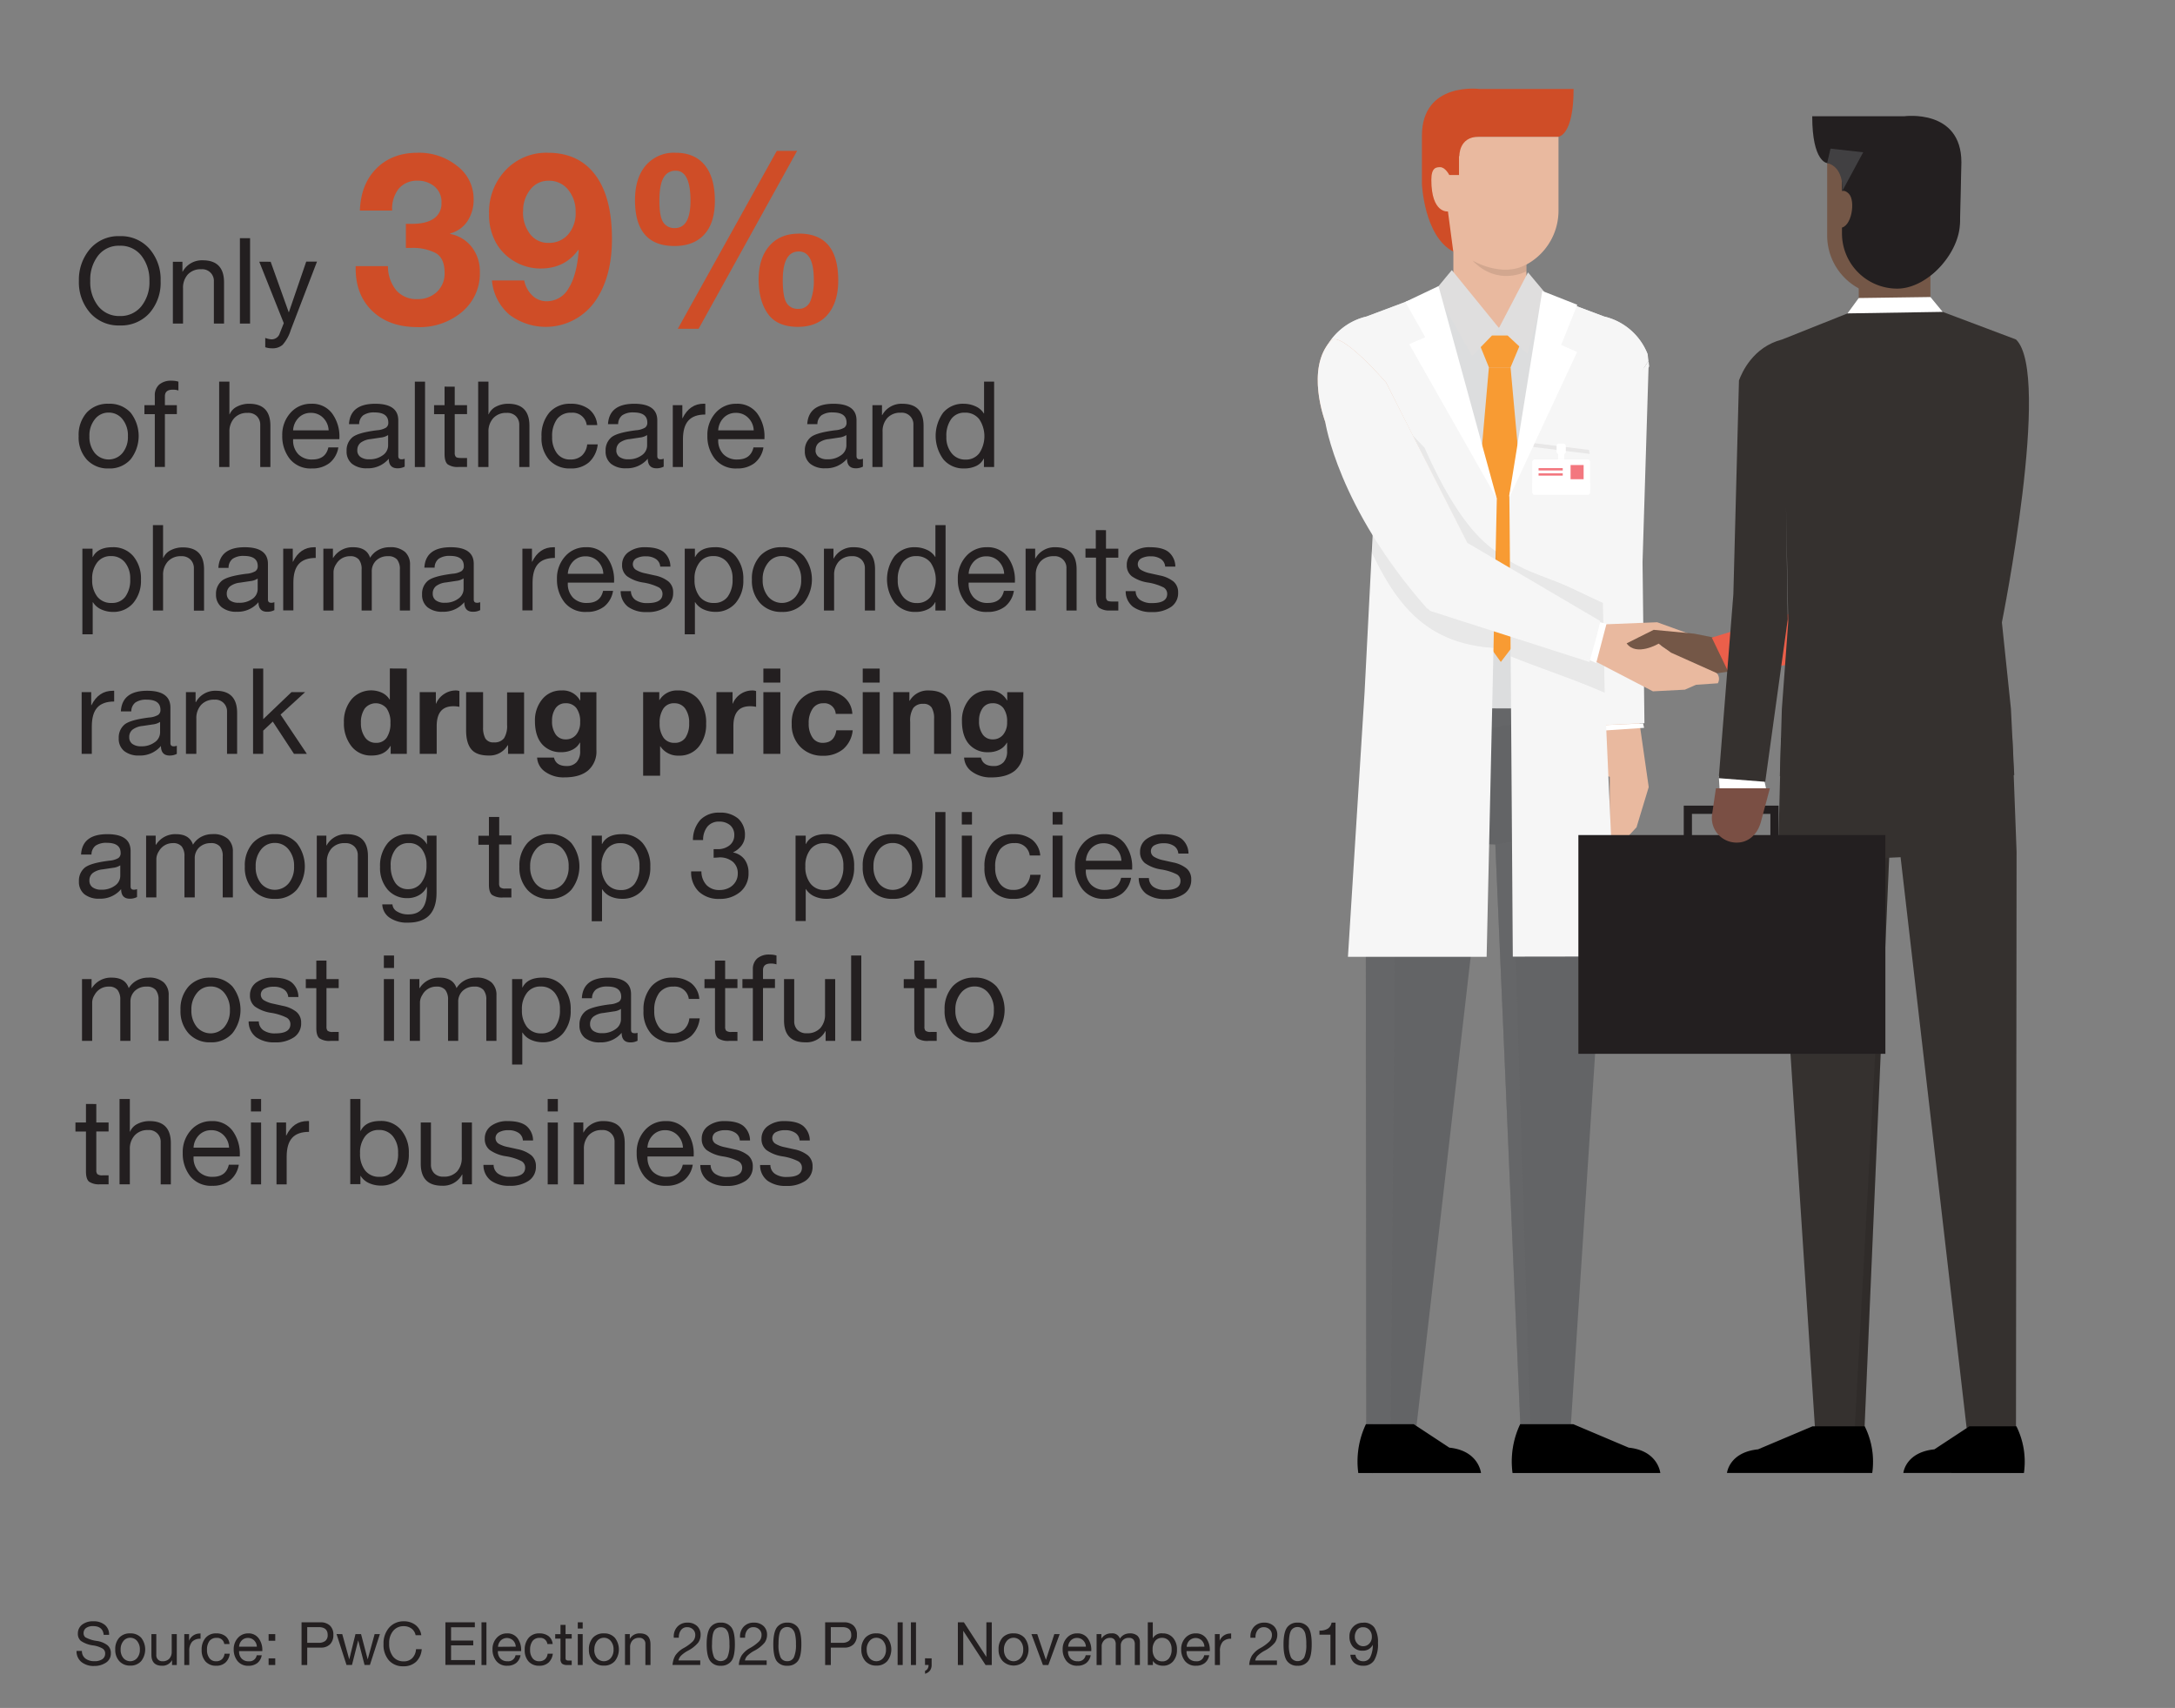 <svg xmlns="http://www.w3.org/2000/svg" width="655" height="514.29" viewBox="0 0 655 514.29"><rect x="0" y="0" width="655" height="514.29" fill="#808080" stroke="none"/><title>656388-2020 TPT Policy web graphics_4</title><g id="Layer_1" data-name="Layer 1"><path d="M28.12,488.2a5.16,5.16,0,0,1,3.45,1.08,3.69,3.69,0,0,1,1.28,3H31.23c-.19-1.75-1.25-2.63-3.18-2.63a3.47,3.47,0,0,0-2.14.57,1.94,1.94,0,0,0-.74,1.63,1.55,1.55,0,0,0,.55,1.17,9.93,9.93,0,0,0,3.57,1.11,6.85,6.85,0,0,1,3.09,1.29,3,3,0,0,1,1,2.42,3.22,3.22,0,0,1-1.47,2.81,6.26,6.26,0,0,1-3.55,1,5.81,5.81,0,0,1-3.87-1.22,4.11,4.11,0,0,1-1.44-3.32h1.62a2.78,2.78,0,0,0,1.05,2.3,4.3,4.3,0,0,0,2.69.8,4.08,4.08,0,0,0,2.42-.61,2,2,0,0,0,.84-1.73,1.7,1.7,0,0,0-.82-1.49,8.12,8.12,0,0,0-2.8-.92,8.44,8.44,0,0,1-3.71-1.37,2.75,2.75,0,0,1-.89-2.15,3.33,3.33,0,0,1,1.27-2.73A5.23,5.23,0,0,1,28.12,488.2Z" style="fill:#231f20"/><path d="M39.22,491.84a4.24,4.24,0,0,1,3.31,1.33,5.72,5.72,0,0,1,0,7,4.2,4.2,0,0,1-3.31,1.37,4.25,4.25,0,0,1-3.28-1.33,5,5,0,0,1-1.23-3.53,5.05,5.05,0,0,1,1.21-3.56A4.26,4.26,0,0,1,39.22,491.84Zm-2.89,4.88a3.8,3.8,0,0,0,.81,2.53,2.71,2.71,0,0,0,4.16,0,3.77,3.77,0,0,0,.82-2.54,3.86,3.86,0,0,0-.81-2.55,2.61,2.61,0,0,0-2.1-1,2.55,2.55,0,0,0-2.06,1A3.84,3.84,0,0,0,36.33,496.72Z" style="fill:#231f20"/><path d="M47.07,492.06v6.33A1.77,1.77,0,0,0,49,500.23a2.61,2.61,0,0,0,2-.79,3,3,0,0,0,.71-2.07v-5.31h1.53v9.3H51.81v-1.47h0a3.23,3.23,0,0,1-3,1.69c-2.14,0-3.21-1.11-3.21-3.31v-6.21Z" style="fill:#231f20"/><path d="M60.39,491.84v1.62a3.27,3.27,0,0,0-2.55.91A4.16,4.16,0,0,0,57,497.2v4.16H55.5v-9.3h1.44v2h0a3.43,3.43,0,0,1,3.21-2.18Z" style="fill:#231f20"/><path d="M65.11,491.84a4.47,4.47,0,0,1,2.75.8,3.36,3.36,0,0,1,1.26,2.4H67.54a2.13,2.13,0,0,0-2.31-1.85,2.59,2.59,0,0,0-2.16.94,4.32,4.32,0,0,0-.73,2.7,3.91,3.91,0,0,0,.72,2.46,2.35,2.35,0,0,0,2,.94,2.5,2.5,0,0,0,1.77-.6,2.66,2.66,0,0,0,.79-1.67h1.57a4.28,4.28,0,0,1-1.31,2.68,4,4,0,0,1-2.8.94,4.13,4.13,0,0,1-3.18-1.27,5,5,0,0,1-1.17-3.48,5.31,5.31,0,0,1,1.18-3.65A4.05,4.05,0,0,1,65.11,491.84Z" style="fill:#231f20"/><path d="M74.76,491.84a3.69,3.69,0,0,1,3.09,1.42A5.84,5.84,0,0,1,79,497v.18H72v.11a3,3,0,0,0,.78,2.15,2.81,2.81,0,0,0,2.12.8,2.19,2.19,0,0,0,2.41-1.82h1.51a3.76,3.76,0,0,1-1.35,2.37,4.19,4.19,0,0,1-2.62.8,4,4,0,0,1-3.33-1.44,5.46,5.46,0,0,1-1.14-3.49,5,5,0,0,1,1.24-3.44A4.08,4.08,0,0,1,74.76,491.84Zm2.59,4a2.79,2.79,0,0,0-.82-1.88,2.56,2.56,0,0,0-1.88-.75,2.51,2.51,0,0,0-1.8.71,2.91,2.91,0,0,0-.85,1.92Z" style="fill:#231f20"/><path d="M82.89,492.06v2h-2v-2Zm0,7.3v2h-2v-2Z" style="fill:#231f20"/><path d="M96.54,488.51a4,4,0,0,1,2.79.95,3.64,3.64,0,0,1,1.06,2.85,3.81,3.81,0,0,1-1,2.81,3.74,3.74,0,0,1-2.75,1H92.52v5.25H90.81V488.51Zm-.49,6.16a3,3,0,0,0,1.93-.58,2.19,2.19,0,0,0,.7-1.78c0-1.57-.91-2.36-2.74-2.36H92.52v4.72Z" style="fill:#231f20"/><path d="M103.07,492.06l2.11,7.61h0l1.87-7.61h1.68l2,7.61h0l2.09-7.61h1.58l-3,9.28,0,0h-1.62l-1.91-7.4h0l-1.87,7.4h-1.65l-3-9.3Z" style="fill:#231f20"/><path d="M121.57,488.2a5.63,5.63,0,0,1,3.58,1.13,4.64,4.64,0,0,1,1.72,3.05h-1.71a3.3,3.3,0,0,0-1.24-2,3.85,3.85,0,0,0-2.36-.71,3.94,3.94,0,0,0-3.15,1.41,5.59,5.59,0,0,0-1.21,3.8,6.08,6.08,0,0,0,1.17,3.95,3.93,3.93,0,0,0,3.2,1.43,3.45,3.45,0,0,0,2.61-1,4.11,4.11,0,0,0,1.1-2.67H127a5.77,5.77,0,0,1-1.72,3.82,5.42,5.42,0,0,1-3.84,1.33,5.53,5.53,0,0,1-4.34-1.8,7.09,7.09,0,0,1-1.6-4.9,7.17,7.17,0,0,1,1.64-4.88A5.7,5.7,0,0,1,121.57,488.2Z" style="fill:#231f20"/><path d="M143,488.51V490h-7.16V494h6.68v1.44h-6.68v4.44h7.22v1.44h-8.93V488.51Z" style="fill:#231f20"/><path d="M146.49,488.51v12.85H145V488.51Z" style="fill:#231f20"/><path d="M152.73,491.84a3.72,3.72,0,0,1,3.1,1.42,5.89,5.89,0,0,1,1.11,3.73v.18h-7v.11a3,3,0,0,0,.77,2.15,2.83,2.83,0,0,0,2.13.8,2.2,2.2,0,0,0,2.41-1.82h1.51a3.85,3.85,0,0,1-1.35,2.37,4.22,4.22,0,0,1-2.63.8,4,4,0,0,1-3.33-1.44,5.45,5.45,0,0,1-1.13-3.49,4.91,4.91,0,0,1,1.24-3.44A4.06,4.06,0,0,1,152.73,491.84Zm2.59,4a2.79,2.79,0,0,0-.82-1.88,2.68,2.68,0,0,0-3.68,0,2.9,2.9,0,0,0-.84,1.92Z" style="fill:#231f20"/><path d="M162.41,491.84a4.5,4.5,0,0,1,2.76.8,3.36,3.36,0,0,1,1.26,2.4h-1.59a2.12,2.12,0,0,0-2.3-1.85,2.57,2.57,0,0,0-2.16.94,4.32,4.32,0,0,0-.74,2.7,3.91,3.91,0,0,0,.72,2.46,2.37,2.37,0,0,0,2,.94,2.49,2.49,0,0,0,1.76-.6,2.62,2.62,0,0,0,.8-1.67h1.56a4.27,4.27,0,0,1-1.3,2.68,4,4,0,0,1-2.8.94,4.14,4.14,0,0,1-3.19-1.27,5,5,0,0,1-1.17-3.48,5.36,5.36,0,0,1,1.18-3.65A4.08,4.08,0,0,1,162.41,491.84Z" style="fill:#231f20"/><path d="M170.32,489.27v2.79h1.85v1.35h-1.85v5.83a.87.87,0,0,0,.16.59,1.19,1.19,0,0,0,.81.18h.88v1.35h-1.26a2.6,2.6,0,0,1-1.66-.4,2,2,0,0,1-.46-1.54v-6H167.2v-1.35h1.59v-2.79Z" style="fill:#231f20"/><path d="M175.48,488.51v1.87H174v-1.87Zm0,3.55v9.3H174v-9.3Z" style="fill:#231f20"/><path d="M181.87,491.84a4.22,4.22,0,0,1,3.3,1.33,5.69,5.69,0,0,1,0,7,4.18,4.18,0,0,1-3.3,1.37,4.24,4.24,0,0,1-3.28-1.33,4.94,4.94,0,0,1-1.24-3.53,5.06,5.06,0,0,1,1.22-3.56A4.26,4.26,0,0,1,181.87,491.84Zm-2.9,4.88a3.8,3.8,0,0,0,.81,2.53,2.72,2.72,0,0,0,4.17,0,3.77,3.77,0,0,0,.82-2.54,3.86,3.86,0,0,0-.81-2.55,2.61,2.61,0,0,0-2.11-1,2.58,2.58,0,0,0-2.06,1A3.89,3.89,0,0,0,179,496.72Z" style="fill:#231f20"/><path d="M192.69,491.84c2.14,0,3.2,1.11,3.2,3.33v6.19h-1.53V495a1.73,1.73,0,0,0-1.9-1.82,2.57,2.57,0,0,0-2,.79,3,3,0,0,0-.71,2.07v5.31h-1.53v-9.3h1.44v1.47h0A3.29,3.29,0,0,1,192.69,491.84Z" style="fill:#231f20"/><path d="M207,488.6a4.06,4.06,0,0,1,2.9,1,3.48,3.48,0,0,1,1.09,2.65,4,4,0,0,1-.74,2.38,10,10,0,0,1-3.13,2.45,9.38,9.38,0,0,0-2,1.44,2.89,2.89,0,0,0-.8,1.47h6.56v1.35h-8.34a6.53,6.53,0,0,1,.82-2.82,7.25,7.25,0,0,1,2.58-2.29,12.78,12.78,0,0,0,2.66-1.94,2.82,2.82,0,0,0,.78-2,2.22,2.22,0,0,0-.69-1.65,2.42,2.42,0,0,0-1.77-.67,2.2,2.2,0,0,0-1.81.84,3.44,3.44,0,0,0-.68,2.2v.13h-1.53l0-.33a4.2,4.2,0,0,1,1.11-3A4,4,0,0,1,207,488.6Z" style="fill:#231f20"/><path d="M217.06,488.6a3.76,3.76,0,0,1,3.17,1.39q1.08,1.38,1.08,5.11t-1.08,5.1a3.79,3.79,0,0,1-3.17,1.38,3.68,3.68,0,0,1-3.19-1.44q-1.06-1.44-1.06-5t1.07-5.08A3.7,3.7,0,0,1,217.06,488.6Zm-2.63,6.48a9,9,0,0,0,.63,4,2.33,2.33,0,0,0,4-.05,9.09,9.09,0,0,0,.61-3.92,13.09,13.09,0,0,0-.27-3.06,3.13,3.13,0,0,0-.87-1.58A2.2,2.2,0,0,0,217,490a2.17,2.17,0,0,0-1.9,1C214.67,491.66,214.43,493,214.43,495.08Z" style="fill:#231f20"/><path d="M227,488.6a4.1,4.1,0,0,1,2.91,1,3.51,3.51,0,0,1,1.09,2.65,4.09,4.09,0,0,1-.74,2.38,10.16,10.16,0,0,1-3.13,2.45,9.12,9.12,0,0,0-2,1.44,2.82,2.82,0,0,0-.8,1.47h6.55v1.35H222.5a6.27,6.27,0,0,1,.82-2.82,7.25,7.25,0,0,1,2.58-2.29,12.66,12.66,0,0,0,2.65-1.94,2.79,2.79,0,0,0,.79-2,2.19,2.19,0,0,0-.7-1.65,2.42,2.42,0,0,0-1.77-.67,2.21,2.21,0,0,0-1.81.84,3.44,3.44,0,0,0-.67,2.2v.13h-1.53l0-.33a4.2,4.2,0,0,1,1.11-3A4,4,0,0,1,227,488.6Z" style="fill:#231f20"/><path d="M237.08,488.6a3.76,3.76,0,0,1,3.17,1.39c.71.92,1.08,2.62,1.08,5.11s-.37,4.18-1.08,5.1a3.79,3.79,0,0,1-3.17,1.38,3.7,3.7,0,0,1-3.2-1.44q-1-1.44-1-5t1.06-5.08A3.72,3.72,0,0,1,237.08,488.6Zm-2.63,6.48a9,9,0,0,0,.63,4,2.13,2.13,0,0,0,2,1.13,2.11,2.11,0,0,0,2-1.18,9.06,9.06,0,0,0,.62-3.92,12.47,12.47,0,0,0-.28-3.06,3.13,3.13,0,0,0-.87-1.58,2.16,2.16,0,0,0-1.5-.54,2.19,2.19,0,0,0-1.91,1C234.68,491.66,234.45,493,234.45,495.08Z" style="fill:#231f20"/><path d="M254.21,488.51a4,4,0,0,1,2.8.95,3.67,3.67,0,0,1,1.05,2.85,3.81,3.81,0,0,1-1,2.81,3.75,3.75,0,0,1-2.75,1H250.2v5.25h-1.71V488.51Zm-.48,6.16a3,3,0,0,0,1.92-.58,2.16,2.16,0,0,0,.7-1.78c0-1.57-.91-2.36-2.73-2.36H250.2v4.72Z" style="fill:#231f20"/><path d="M263.92,491.84a4.24,4.24,0,0,1,3.3,1.33,5.72,5.72,0,0,1,0,7,4.2,4.2,0,0,1-3.3,1.37,4.26,4.26,0,0,1-3.29-1.33,5,5,0,0,1-1.23-3.53,5.05,5.05,0,0,1,1.21-3.56A4.27,4.27,0,0,1,263.92,491.84Zm-2.9,4.88a3.8,3.8,0,0,0,.81,2.53,2.71,2.71,0,0,0,4.16,0,3.77,3.77,0,0,0,.82-2.54,3.86,3.86,0,0,0-.81-2.55,2.61,2.61,0,0,0-2.1-1,2.55,2.55,0,0,0-2.06,1A3.84,3.84,0,0,0,261,496.72Z" style="fill:#231f20"/><path d="M271.85,488.51v12.85h-1.53V488.51Z" style="fill:#231f20"/><path d="M275.85,488.51v12.85h-1.53V488.51Z" style="fill:#231f20"/><path d="M280.56,499.36v1.93a2.91,2.91,0,0,1-.47,1.7,2.79,2.79,0,0,1-1.51,1v-.9a1.45,1.45,0,0,0,.77-.61,1.92,1.92,0,0,0,.28-1.05v-.09h-1.06v-2Z" style="fill:#231f20"/><path d="M290.28,488.51l6.77,10.42h0V488.51h1.62v12.85h-1.87l-6.72-10.31h0v10.31h-1.62V488.51Z" style="fill:#231f20"/><path d="M305.24,491.84a4.24,4.24,0,0,1,3.3,1.33,5.69,5.69,0,0,1,0,7,4.68,4.68,0,0,1-6.58,0,4.94,4.94,0,0,1-1.24-3.53,5.06,5.06,0,0,1,1.22-3.56A4.26,4.26,0,0,1,305.24,491.84Zm-2.9,4.88a3.8,3.8,0,0,0,.81,2.53,2.72,2.72,0,0,0,4.17,0,3.77,3.77,0,0,0,.82-2.54,3.86,3.86,0,0,0-.81-2.55,2.61,2.61,0,0,0-2.11-1,2.58,2.58,0,0,0-2.06,1A3.89,3.89,0,0,0,302.34,496.72Z" style="fill:#231f20"/><path d="M312.37,492.06l2.61,7.75h0l2.53-7.75h1.61l-3.41,9.3h-1.63l-3.46-9.3Z" style="fill:#231f20"/><path d="M324.43,491.84a3.72,3.72,0,0,1,3.1,1.42,5.89,5.89,0,0,1,1.11,3.73v.18h-7v.11a3,3,0,0,0,.77,2.15,2.81,2.81,0,0,0,2.12.8,2.2,2.2,0,0,0,2.42-1.82h1.51a3.85,3.85,0,0,1-1.35,2.37,4.22,4.22,0,0,1-2.63.8,4,4,0,0,1-3.33-1.44,5.45,5.45,0,0,1-1.13-3.49,4.91,4.91,0,0,1,1.24-3.44A4,4,0,0,1,324.43,491.84Zm2.59,4a2.79,2.79,0,0,0-.82-1.88,2.54,2.54,0,0,0-1.88-.75,2.51,2.51,0,0,0-1.8.71,2.9,2.9,0,0,0-.84,1.92Z" style="fill:#231f20"/><path d="M334.71,491.84a2.36,2.36,0,0,1,2.55,1.58,3.39,3.39,0,0,1,1.24-1.17,3.56,3.56,0,0,1,1.7-.41,3.31,3.31,0,0,1,2.33.71,2.54,2.54,0,0,1,.75,1.94v6.87h-1.53v-6.17a2.3,2.3,0,0,0-.43-1.51,1.71,1.71,0,0,0-1.37-.49,2.44,2.44,0,0,0-1.76.64,2.2,2.2,0,0,0-.67,1.68v5.85H336v-6.17a2.31,2.31,0,0,0-.42-1.51,1.64,1.64,0,0,0-1.33-.49,2.34,2.34,0,0,0-1.21.31,2.51,2.51,0,0,0-.91.92,2.31,2.31,0,0,0-.36,1.11v5.83h-1.53v-9.3h1.44v1.36h0A3.4,3.4,0,0,1,334.71,491.84Z" style="fill:#231f20"/><path d="M347.16,488.51v4.81h0a3,3,0,0,1,3-1.48,3.92,3.92,0,0,1,3.11,1.35,5.22,5.22,0,0,1,1.17,3.55,5.13,5.13,0,0,1-1.16,3.51,3.9,3.9,0,0,1-3.08,1.33,4.38,4.38,0,0,1-1.7-.35,2.9,2.9,0,0,1-1.31-1.11h0v1.24h-1.53V488.51Zm-.05,8.19a4,4,0,0,0,.76,2.57,2.62,2.62,0,0,0,2.17,1,2.44,2.44,0,0,0,2.06-1,4.22,4.22,0,0,0,.73-2.65,3.82,3.82,0,0,0-.78-2.49,2.61,2.61,0,0,0-2.12-.95,2.52,2.52,0,0,0-2.06.95A4,4,0,0,0,347.11,496.7Z" style="fill:#231f20"/><path d="M360.12,491.84a3.72,3.72,0,0,1,3.1,1.42,5.89,5.89,0,0,1,1.11,3.73v.18h-7v.11a3,3,0,0,0,.77,2.15,2.85,2.85,0,0,0,2.13.8,2.2,2.2,0,0,0,2.41-1.82h1.51a3.76,3.76,0,0,1-1.35,2.37,4.22,4.22,0,0,1-2.63.8,4,4,0,0,1-3.33-1.44,5.51,5.51,0,0,1-1.13-3.49,4.91,4.91,0,0,1,1.24-3.44A4.06,4.06,0,0,1,360.12,491.84Zm2.59,4a2.78,2.78,0,0,0-.81-1.88,2.7,2.7,0,0,0-3.69,0,2.9,2.9,0,0,0-.84,1.92Z" style="fill:#231f20"/><path d="M370.76,491.84v1.62a3.27,3.27,0,0,0-2.55.91,4.16,4.16,0,0,0-.82,2.83v4.16h-1.53v-9.3h1.44v2h0a3.42,3.42,0,0,1,3.2-2.18Z" style="fill:#231f20"/><path d="M380.66,488.6a4.1,4.1,0,0,1,2.91,1,3.51,3.51,0,0,1,1.09,2.65,4.09,4.09,0,0,1-.74,2.38,10.16,10.16,0,0,1-3.13,2.45,9.38,9.38,0,0,0-2,1.44A2.82,2.82,0,0,0,378,500h6.55v1.35H376.2a6.27,6.27,0,0,1,.82-2.82,7.25,7.25,0,0,1,2.58-2.29,12.66,12.66,0,0,0,2.65-1.94,2.79,2.79,0,0,0,.79-2,2.19,2.19,0,0,0-.7-1.65,2.42,2.42,0,0,0-1.77-.67,2.2,2.2,0,0,0-1.81.84,3.44,3.44,0,0,0-.67,2.2v.13h-1.53l0-.33a4.2,4.2,0,0,1,1.11-3A4,4,0,0,1,380.66,488.6Z" style="fill:#231f20"/><path d="M390.78,488.6a3.75,3.75,0,0,1,3.16,1.39q1.08,1.38,1.08,5.11t-1.08,5.1a3.77,3.77,0,0,1-3.16,1.38,3.7,3.7,0,0,1-3.2-1.44q-1.05-1.44-1.05-5t1.06-5.08A3.72,3.72,0,0,1,390.78,488.6Zm-2.63,6.48a9,9,0,0,0,.63,4,2.32,2.32,0,0,0,4-.05,9.09,9.09,0,0,0,.61-3.92,13.09,13.09,0,0,0-.27-3.06,3.13,3.13,0,0,0-.87-1.58,2.16,2.16,0,0,0-1.5-.54,2.19,2.19,0,0,0-1.91,1C388.38,491.66,388.15,493,388.15,495.08Z" style="fill:#231f20"/><path d="M402.19,488.6v12.76h-1.53v-9.14h-3.31V491h0a4.6,4.6,0,0,0,2.5-.57A2.66,2.66,0,0,0,401,488.6Z" style="fill:#231f20"/><path d="M410.59,488.6a3.8,3.8,0,0,1,3.31,1.5,8,8,0,0,1,1.07,4.6,9.56,9.56,0,0,1-1.11,5.21,3.72,3.72,0,0,1-3.32,1.67,4.1,4.1,0,0,1-2.67-.83,3.52,3.52,0,0,1-1.2-2.47h1.53a2.08,2.08,0,0,0,.76,1.44,2.47,2.47,0,0,0,1.58.51,2.27,2.27,0,0,0,2.1-1.21,8.35,8.35,0,0,0,.78-3.73l0,0a3.39,3.39,0,0,1-1.22,1.3,3.34,3.34,0,0,1-1.75.46,3.78,3.78,0,0,1-3-1.17,4.41,4.41,0,0,1-1.06-3.09,4,4,0,0,1,4.19-4.16ZM408,493a2.73,2.73,0,0,0,.74,1.89,2.31,2.31,0,0,0,1.78.81,2.44,2.44,0,0,0,1.84-.79,2.79,2.79,0,0,0,.77-2,3,3,0,0,0-.73-2.12,2.47,2.47,0,0,0-1.92-.8,2.19,2.19,0,0,0-1.82.82A3.39,3.39,0,0,0,408,493Z" style="fill:#231f20"/><path d="M36.08,71.11A11.37,11.37,0,0,1,45,74.91a14,14,0,0,1,3.37,9.67A13.86,13.86,0,0,1,45,94.3,11.51,11.51,0,0,1,36.08,98a11.4,11.4,0,0,1-8.93-3.78,14,14,0,0,1-3.39-9.68A14.24,14.24,0,0,1,27.08,75,11.25,11.25,0,0,1,36.08,71.11Zm-8.9,13.47a11.62,11.62,0,0,0,2.43,7.65,8,8,0,0,0,6.47,2.93,8,8,0,0,0,6.46-2.9A11.55,11.55,0,0,0,45,84.58,11.84,11.84,0,0,0,42.59,77,7.93,7.93,0,0,0,36,74a7.83,7.83,0,0,0-6.48,3A11.79,11.79,0,0,0,27.18,84.58Z" style="fill:#231f20"/><path d="M61.06,78.38q6.41,0,6.41,6.66V97.43H64.41V84.72a3.5,3.5,0,0,0-3.82-3.64,5.16,5.16,0,0,0-4.05,1.59,5.93,5.93,0,0,0-1.42,4.14V97.43H52.06V78.82h2.88v3H55A6.59,6.59,0,0,1,61.06,78.38Z" style="fill:#231f20"/><path d="M75.31,71.72V97.43H72.25V71.72Z" style="fill:#231f20"/><path d="M81.51,78.82,86.94,94H87l5.22-15.22h3.24L87.55,99.41a12,12,0,0,1-2.43,4.41A4.5,4.5,0,0,1,82,104.88a6.43,6.43,0,0,1-2.12-.32v-2.81a6.73,6.73,0,0,0,1.8.43,2.56,2.56,0,0,0,2.59-1.87l1.19-3-7.38-18.5Z" style="fill:#231f20"/><path d="M125.71,46a18.29,18.29,0,0,1,12,4A12.41,12.41,0,0,1,142.63,60a11.67,11.67,0,0,1-1.8,6.51,9,9,0,0,1-5.25,3.78v.15a10.78,10.78,0,0,1,6.59,4.07,12,12,0,0,1,2.34,7.38,15.07,15.07,0,0,1-5.33,12,19.77,19.77,0,0,1-13.39,4.61q-8.64,0-13.68-4.86t-5-12.93v-.57h9.72a11.38,11.38,0,0,0,2.55,7.34,8.06,8.06,0,0,0,6.3,2.59,8.24,8.24,0,0,0,5.91-2.19,7.59,7.59,0,0,0,2.3-5.73q0-4.4-2.66-5.94a14.88,14.88,0,0,0-7.42-1.55h-1.58V67.4h1.87c2.88,0,5.07-.54,6.59-1.62a5.35,5.35,0,0,0,2.26-4.64,6,6,0,0,0-2.12-5,7.7,7.7,0,0,0-5-1.73,7.19,7.19,0,0,0-5.73,2.38,9.79,9.79,0,0,0-2,6.62h-9.72q.28-8,5-12.7T125.71,46Z" style="fill:#cf4d27"/><path d="M165,46q9.28,0,14.29,6.7t5,19.29q0,11.8-5.36,19.12a18.18,18.18,0,0,1-25.49,3.67,15.27,15.27,0,0,1-5.29-10.33h9.72a8.52,8.52,0,0,0,2.41,4.5,6.1,6.1,0,0,0,4.36,1.76,7.5,7.5,0,0,0,6.58-3.89q2.49-3.89,3.06-11.44l-.14-.15q-4,5.63-11.38,5.62a15.35,15.35,0,0,1-7.74-2.09,14.93,14.93,0,0,1-5.68-5.72,17.25,17.25,0,0,1-2.06-8.61,18.3,18.3,0,0,1,5-13.21A16.84,16.84,0,0,1,165,46Zm-7.49,17.64a10.68,10.68,0,0,0,2.12,6.84,6.79,6.79,0,0,0,5.58,2.66,7.58,7.58,0,0,0,5.83-2.48,9.72,9.72,0,0,0,2.31-6.88,10.17,10.17,0,0,0-2.23-6.62,7.27,7.27,0,0,0-5.91-2.74,6.79,6.79,0,0,0-5.54,2.7A10.12,10.12,0,0,0,157.54,63.66Z" style="fill:#cf4d27"/><path d="M203.47,46q5.7,0,8.75,3.71t3.06,10.76q0,6.63-3.17,10.12t-9,3.49q-11.88,0-11.88-13.82,0-6.63,3.24-10.44A11.15,11.15,0,0,1,203.47,46Zm-4.89,14.47c0,3.22.39,5.39,1.19,6.52a3.91,3.91,0,0,0,3.42,1.69q4.74,0,4.75-8.21,0-9.08-4.47-9.07a4,4,0,0,0-3.63,2.09Q198.58,55.6,198.58,60.49Zm41.47-15.05L210.39,99h-6.27l29.81-53.57Zm.58,24.92q11.81,0,11.8,14.11,0,6.48-3.13,10.22t-9,3.75q-6.2,0-9-3.86t-2.84-10.33q0-6.48,3.24-10.19T240.63,70.36Zm-4.9,14c0,3.36.38,5.66,1.15,6.88A3.83,3.83,0,0,0,240.34,93a3.72,3.72,0,0,0,3.74-2.42,16.53,16.53,0,0,0,1-6.3q0-8.56-4.54-8.56Q235.74,75.76,235.73,84.32Z" style="fill:#cf4d27"/><path d="M32.73,121.58a8.48,8.48,0,0,1,6.6,2.67,11.4,11.4,0,0,1,0,14.07,8.36,8.36,0,0,1-6.6,2.74,8.52,8.52,0,0,1-6.57-2.65,9.92,9.92,0,0,1-2.47-7.07,10.09,10.09,0,0,1,2.43-7.11A8.54,8.54,0,0,1,32.73,121.58Zm-5.8,9.76a7.68,7.68,0,0,0,1.62,5.08,5.45,5.45,0,0,0,8.33,0,7.54,7.54,0,0,0,1.64-5.09,7.71,7.71,0,0,0-1.62-5.09,5.2,5.2,0,0,0-4.21-2,5.13,5.13,0,0,0-4.12,2A7.73,7.73,0,0,0,26.93,131.34Z" style="fill:#231f20"/><path d="M51.73,114.64a6.49,6.49,0,0,1,2,.28v2.67a4.83,4.83,0,0,0-1.73-.25q-2.34,0-2.34,2V122h3.6v2.7h-3.6v15.91H46.62V124.72H43.49V122h3.13V119.1a4.28,4.28,0,0,1,1.28-3.26A5.41,5.41,0,0,1,51.73,114.64Z" style="fill:#231f20"/><path d="M69.09,114.92v9.83h.07a4.65,4.65,0,0,1,2.27-2.34,7.82,7.82,0,0,1,3.6-.83q6.41,0,6.4,6.66v12.39H78.37V127.92a3.64,3.64,0,0,0-1-2.59,3.68,3.68,0,0,0-2.84-1,5.16,5.16,0,0,0-4,1.59A5.9,5.9,0,0,0,69.09,130v10.62H66V114.92Z" style="fill:#231f20"/><path d="M93.78,121.58a7.41,7.41,0,0,1,6.19,2.85,11.7,11.7,0,0,1,2.24,7.45v.36H88.27v.22a5.94,5.94,0,0,0,1.55,4.3,5.62,5.62,0,0,0,4.25,1.6q4,0,4.82-3.64h3a7.55,7.55,0,0,1-2.7,4.74,8.38,8.38,0,0,1-5.26,1.6,8,8,0,0,1-6.66-2.88,11,11,0,0,1-2.27-7,9.83,9.83,0,0,1,2.49-6.88A8.1,8.1,0,0,1,93.78,121.58Zm5.19,8a5.67,5.67,0,0,0-1.64-3.76,5.09,5.09,0,0,0-3.76-1.5,5,5,0,0,0-3.6,1.43,5.81,5.81,0,0,0-1.7,3.83Z" style="fill:#231f20"/><path d="M113,121.58q6.94,0,6.94,5v10.73c0,.69.33,1,1,1a2.56,2.56,0,0,0,.93-.18v2.38a4.49,4.49,0,0,1-2.19.5c-1.73,0-2.6-1-2.6-2.88a8.15,8.15,0,0,1-6.55,2.88,6.92,6.92,0,0,1-4.52-1.35,4.73,4.73,0,0,1-1.63-3.87,5.08,5.08,0,0,1,1.62-4c1.08-1,3.58-1.73,7.52-2.23a6.27,6.27,0,0,0,2.72-.78,1.76,1.76,0,0,0,.7-1.53q0-3.06-4.14-3.06a5.67,5.67,0,0,0-3.4.85,3.37,3.37,0,0,0-1.24,2.68h-3.06Q105.45,121.59,113,121.58Zm-5.4,14a2.4,2.4,0,0,0,.93,2,4.31,4.31,0,0,0,2.67.72,6.57,6.57,0,0,0,4.08-1.22,3.59,3.59,0,0,0,1.6-2.92V131a4.92,4.92,0,0,1-2.16.75l-3.13.47a6,6,0,0,0-3,1.1A2.8,2.8,0,0,0,107.61,135.62Z" style="fill:#231f20"/><path d="M128,114.92v25.71h-3.07V114.92Z" style="fill:#231f20"/><path d="M136.94,116.44V122h3.71v2.7h-3.71v11.66a1.75,1.75,0,0,0,.33,1.19q.31.36,1.62.36h1.76v2.7h-2.52a5.27,5.27,0,0,1-3.31-.79c-.62-.53-.94-1.56-.94-3.1v-12h-3.16V122h3.16v-5.58Z" style="fill:#231f20"/><path d="M147.1,114.92v9.83h.07a4.65,4.65,0,0,1,2.27-2.34,7.82,7.82,0,0,1,3.6-.83q6.41,0,6.4,6.66v12.39h-3.06V127.92a3.64,3.64,0,0,0-1-2.59,3.68,3.68,0,0,0-2.84-1,5.16,5.16,0,0,0-4,1.59A5.9,5.9,0,0,0,147.1,130v10.62H144V114.92Z" style="fill:#231f20"/><path d="M171.83,121.58a8.92,8.92,0,0,1,5.51,1.61,6.76,6.76,0,0,1,2.52,4.8h-3.17a4.26,4.26,0,0,0-4.61-3.71,5.14,5.14,0,0,0-4.32,1.89,8.62,8.62,0,0,0-1.48,5.39,7.87,7.87,0,0,0,1.44,4.93,4.76,4.76,0,0,0,4,1.87,5,5,0,0,0,3.53-1.19,5.32,5.32,0,0,0,1.58-3.35H180a8.47,8.47,0,0,1-2.61,5.37,8.09,8.09,0,0,1-5.59,1.87,8.26,8.26,0,0,1-6.38-2.54,9.87,9.87,0,0,1-2.34-7,10.64,10.64,0,0,1,2.36-7.29A8.12,8.12,0,0,1,171.83,121.58Z" style="fill:#231f20"/><path d="M191,121.58q6.94,0,6.94,5v10.73c0,.69.33,1,1,1a2.56,2.56,0,0,0,.93-.18v2.38a4.49,4.49,0,0,1-2.19.5c-1.73,0-2.6-1-2.6-2.88a8.15,8.15,0,0,1-6.55,2.88,6.92,6.92,0,0,1-4.52-1.35,4.73,4.73,0,0,1-1.63-3.87,5.08,5.08,0,0,1,1.62-4c1.08-1,3.58-1.73,7.52-2.23a6.27,6.27,0,0,0,2.72-.78,1.76,1.76,0,0,0,.7-1.53q0-3.06-4.14-3.06a5.67,5.67,0,0,0-3.4.85,3.37,3.37,0,0,0-1.24,2.68H183.1Q183.46,121.59,191,121.58Zm-5.4,14a2.4,2.4,0,0,0,.93,2,4.31,4.31,0,0,0,2.67.72,6.57,6.57,0,0,0,4.08-1.22,3.59,3.59,0,0,0,1.6-2.92V131a4.92,4.92,0,0,1-2.16.75l-3.13.47a6,6,0,0,0-3,1.1A2.8,2.8,0,0,0,185.62,135.62Z" style="fill:#231f20"/><path d="M212.4,121.58v3.24q-3.45,0-5.09,1.82c-1.1,1.21-1.64,3.1-1.64,5.67v8.32h-3.06V122h2.88v3.92h.07c1.42-2.9,3.55-4.36,6.41-4.36Z" style="fill:#231f20"/><path d="M221.8,121.58a7.42,7.42,0,0,1,6.19,2.85,11.7,11.7,0,0,1,2.23,7.45v.36H216.29v.22a5.89,5.89,0,0,0,1.55,4.3,5.6,5.6,0,0,0,4.24,1.6q4,0,4.83-3.64h3a7.55,7.55,0,0,1-2.7,4.74,8.35,8.35,0,0,1-5.25,1.6,8,8,0,0,1-6.66-2.88,10.9,10.9,0,0,1-2.27-7,9.87,9.87,0,0,1,2.48-6.88A8.13,8.13,0,0,1,221.8,121.58Zm5.18,8a5.62,5.62,0,0,0-1.64-3.76,5.08,5.08,0,0,0-3.76-1.5,5,5,0,0,0-3.6,1.43,5.8,5.8,0,0,0-1.69,3.83Z" style="fill:#231f20"/><path d="M251,121.58q6.95,0,6.94,5v10.73c0,.69.33,1,1,1a2.56,2.56,0,0,0,.93-.18v2.38a4.49,4.49,0,0,1-2.19.5c-1.73,0-2.6-1-2.6-2.88a8.15,8.15,0,0,1-6.55,2.88,6.87,6.87,0,0,1-4.51-1.35,4.71,4.71,0,0,1-1.64-3.87,5.08,5.08,0,0,1,1.62-4c1.08-1,3.58-1.73,7.52-2.23a6.22,6.22,0,0,0,2.72-.78,1.76,1.76,0,0,0,.7-1.53q0-3.06-4.14-3.06a5.7,5.7,0,0,0-3.4.85,3.37,3.37,0,0,0-1.24,2.68h-3.06Q243.47,121.59,251,121.58Zm-5.4,14a2.4,2.4,0,0,0,.93,2,4.33,4.33,0,0,0,2.67.72,6.55,6.55,0,0,0,4.08-1.22,3.61,3.61,0,0,0,1.61-2.92V131a5,5,0,0,1-2.17.75l-3.13.47a6,6,0,0,0-3,1.1A2.8,2.8,0,0,0,245.63,135.62Z" style="fill:#231f20"/><path d="M271.73,121.58q6.4,0,6.4,6.66v12.39h-3.06V127.92a3.48,3.48,0,0,0-3.81-3.64,5.16,5.16,0,0,0-4.05,1.59,5.93,5.93,0,0,0-1.42,4.14v10.62h-3.06V122h2.88v3h.07A6.59,6.59,0,0,1,271.73,121.58Z" style="fill:#231f20"/><path d="M299.38,114.92v25.71h-3.07v-2.52h-.07A4.76,4.76,0,0,1,294,140.3a8.28,8.28,0,0,1-3.66.76,7.84,7.84,0,0,1-6.21-2.7,11.9,11.9,0,0,1-.07-14.13,7.75,7.75,0,0,1,6.17-2.65,8.54,8.54,0,0,1,3.52.76,5.51,5.51,0,0,1,2.53,2.16h.07v-9.58ZM285,131.48a7.5,7.5,0,0,0,1.59,5,5.16,5.16,0,0,0,4.17,1.91,5,5,0,0,0,4.16-1.93,9.26,9.26,0,0,0,0-10.2,5.23,5.23,0,0,0-4.37-2,4.81,4.81,0,0,0-4.1,1.93A8.55,8.55,0,0,0,285,131.48Z" style="fill:#231f20"/><path d="M33.88,164.78a7.81,7.81,0,0,1,6.26,2.69,10.49,10.49,0,0,1,2.31,7.11,10.31,10.31,0,0,1-2.33,7A7.78,7.78,0,0,1,34,184.26a8.53,8.53,0,0,1-3.38-.7,5.7,5.7,0,0,1-2.63-2.22h-.07V191H24.81V165.22h3.06v2.52h.07Q29.41,164.79,33.88,164.78Zm-6.12,9.72a8,8,0,0,0,1.53,5.15,5.24,5.24,0,0,0,4.34,1.91,4.9,4.9,0,0,0,4.12-1.89,8.53,8.53,0,0,0,1.46-5.31,7.6,7.6,0,0,0-1.57-5,5.18,5.18,0,0,0-4.23-1.91,5,5,0,0,0-4.12,1.88A7.88,7.88,0,0,0,27.76,174.5Z" style="fill:#231f20"/><path d="M49.11,158.12V168h.07a4.65,4.65,0,0,1,2.27-2.34,7.82,7.82,0,0,1,3.6-.83q6.41,0,6.4,6.66v12.39H58.39V171.12a3.64,3.64,0,0,0-1-2.59,3.68,3.68,0,0,0-2.84-1.05,5.16,5.16,0,0,0-4,1.59,5.9,5.9,0,0,0-1.44,4.14v10.62H46.05V158.12Z" style="fill:#231f20"/><path d="M73.69,164.78c4.64,0,7,1.67,7,5v10.73c0,.69.33,1,1,1a2.57,2.57,0,0,0,.94-.18v2.38a4.5,4.5,0,0,1-2.2.5c-1.72,0-2.59-1-2.59-2.88a8.15,8.15,0,0,1-6.55,2.88,6.9,6.9,0,0,1-4.52-1.35A4.74,4.74,0,0,1,65.05,179a5.08,5.08,0,0,1,1.62-4c1.08-1,3.59-1.73,7.53-2.23a6.27,6.27,0,0,0,2.72-.78,1.79,1.79,0,0,0,.7-1.53q0-3.06-4.14-3.06a5.67,5.67,0,0,0-3.4.85A3.41,3.41,0,0,0,68.83,171H65.77Q66.13,164.79,73.69,164.78Zm-5.4,14a2.41,2.41,0,0,0,.94,2,4.28,4.28,0,0,0,2.66.72A6.58,6.58,0,0,0,76,180.34a3.59,3.59,0,0,0,1.6-2.92v-3.2a4.92,4.92,0,0,1-2.16.75l-3.13.47a6,6,0,0,0-3,1.1A2.8,2.8,0,0,0,68.29,178.82Z" style="fill:#231f20"/><path d="M95.08,164.78V168c-2.31,0-4,.61-5.1,1.82s-1.63,3.1-1.63,5.67v8.32H85.29V165.22h2.88v3.92h.07c1.41-2.9,3.55-4.36,6.41-4.36Z" style="fill:#231f20"/><path d="M106.35,164.78q4.07,0,5.11,3.17a6.42,6.42,0,0,1,2.46-2.34,7.08,7.08,0,0,1,3.41-.83,6.56,6.56,0,0,1,4.66,1.43,5.08,5.08,0,0,1,1.49,3.87v13.75h-3.06V171.48a4.58,4.58,0,0,0-.84-3,3.46,3.46,0,0,0-2.76-1,4.91,4.91,0,0,0-3.51,1.28,4.43,4.43,0,0,0-1.35,3.37v11.7H108.9V171.48a4.58,4.58,0,0,0-.83-3,3.28,3.28,0,0,0-2.66-1,4.78,4.78,0,0,0-2.41.62,4.9,4.9,0,0,0-1.82,1.85,4.5,4.5,0,0,0-.74,2.21v11.67H97.38V165.22h2.88V168h.07A6.79,6.79,0,0,1,106.35,164.78Z" style="fill:#231f20"/><path d="M135.72,164.78q6.94,0,6.95,5v10.73c0,.69.32,1,1,1a2.61,2.61,0,0,0,.94-.18v2.38a4.5,4.5,0,0,1-2.2.5c-1.73,0-2.59-1-2.59-2.88a8.16,8.16,0,0,1-6.55,2.88,6.9,6.9,0,0,1-4.52-1.35,4.74,4.74,0,0,1-1.64-3.87,5.08,5.08,0,0,1,1.62-4c1.08-1,3.59-1.73,7.53-2.23a6.17,6.17,0,0,0,2.71-.78,1.77,1.77,0,0,0,.71-1.53q0-3.06-4.14-3.06a5.71,5.71,0,0,0-3.41.85,3.4,3.4,0,0,0-1.24,2.68H127.8Q128.16,164.79,135.72,164.78Zm-5.4,14a2.39,2.39,0,0,0,.94,2,4.28,4.28,0,0,0,2.66.72,6.58,6.58,0,0,0,4.09-1.22,3.59,3.59,0,0,0,1.6-2.92v-3.2a4.92,4.92,0,0,1-2.16.75l-3.13.47a6,6,0,0,0-3,1.1A2.83,2.83,0,0,0,130.32,178.82Z" style="fill:#231f20"/><path d="M167.11,164.78V168q-3.45,0-5.09,1.82t-1.64,5.67v8.32h-3.06V165.22h2.88v3.92h.07c1.42-2.9,3.56-4.36,6.41-4.36Z" style="fill:#231f20"/><path d="M176.51,164.78a7.42,7.42,0,0,1,6.19,2.85,11.7,11.7,0,0,1,2.23,7.45v.36H171v.22a5.94,5.94,0,0,0,1.55,4.3,5.62,5.62,0,0,0,4.25,1.6q4,0,4.82-3.64h3a7.55,7.55,0,0,1-2.7,4.74,8.4,8.4,0,0,1-5.26,1.6,8,8,0,0,1-6.66-2.88,11,11,0,0,1-2.27-7,9.83,9.83,0,0,1,2.49-6.88A8.1,8.1,0,0,1,176.51,164.78Zm5.18,8a5.61,5.61,0,0,0-1.63-3.76,5.1,5.1,0,0,0-3.77-1.5,5,5,0,0,0-3.6,1.43,5.85,5.85,0,0,0-1.69,3.83Z" style="fill:#231f20"/><path d="M194.29,164.78q3.78,0,5.6,1.46a5.76,5.76,0,0,1,2,4.38h-3.06v0a3,3,0,0,0-1.32-2.3,5.21,5.21,0,0,0-3-.8,5.81,5.81,0,0,0-2.9.62,2,2,0,0,0-.12,3.43,8.65,8.65,0,0,0,2.84,1.07l2.88.64a9.48,9.48,0,0,1,4.1,1.82,4.17,4.17,0,0,1,1.41,3.33,5,5,0,0,1-2.13,4.32,9.64,9.64,0,0,1-5.79,1.55,9.15,9.15,0,0,1-5.65-1.57,5.88,5.88,0,0,1-2.24-4.73H190a3.28,3.28,0,0,0,1.37,2.66,6.11,6.11,0,0,0,3.64.94q4.5,0,4.5-2.77a2.23,2.23,0,0,0-1.1-1.95,16,16,0,0,0-4.7-1.47,11.25,11.25,0,0,1-4.89-1.91,4.14,4.14,0,0,1-1.48-3.38,4.61,4.61,0,0,1,1.89-3.84A8.14,8.14,0,0,1,194.29,164.78Z" style="fill:#231f20"/><path d="M215.28,164.78a7.81,7.81,0,0,1,6.26,2.69,10.49,10.49,0,0,1,2.31,7.11,10.3,10.3,0,0,1-2.32,7,7.81,7.81,0,0,1-6.18,2.66,8.53,8.53,0,0,1-3.38-.7,5.75,5.75,0,0,1-2.63-2.22h-.07V191h-3.06V165.22h3.06v2.52h.07C210.33,165.77,212.3,164.78,215.28,164.78Zm-6.12,9.72a8,8,0,0,0,1.53,5.15,5.25,5.25,0,0,0,4.34,1.91,4.9,4.9,0,0,0,4.12-1.89,8.53,8.53,0,0,0,1.46-5.31,7.55,7.55,0,0,0-1.57-5,5.18,5.18,0,0,0-4.23-1.91,5,5,0,0,0-4.12,1.88A7.88,7.88,0,0,0,209.16,174.5Z" style="fill:#231f20"/><path d="M235.48,164.78a8.48,8.48,0,0,1,6.6,2.67,11.4,11.4,0,0,1,0,14.07,8.36,8.36,0,0,1-6.6,2.74,8.52,8.52,0,0,1-6.57-2.65,9.92,9.92,0,0,1-2.47-7.07,10.09,10.09,0,0,1,2.43-7.11A8.54,8.54,0,0,1,235.48,164.78Zm-5.8,9.76a7.68,7.68,0,0,0,1.62,5.08,5.45,5.45,0,0,0,8.33,0,7.54,7.54,0,0,0,1.64-5.09,7.71,7.71,0,0,0-1.62-5.09,5.2,5.2,0,0,0-4.21-2,5.13,5.13,0,0,0-4.12,2A7.73,7.73,0,0,0,229.68,174.54Z" style="fill:#231f20"/><path d="M257.11,164.78q6.4,0,6.41,6.66v12.39h-3.06V171.12a3.64,3.64,0,0,0-1-2.59,3.7,3.7,0,0,0-2.85-1.05,5.16,5.16,0,0,0-4,1.59,6,6,0,0,0-1.42,4.14v10.62h-3.06V165.22H251v2.95h.07A6.6,6.6,0,0,1,257.11,164.78Z" style="fill:#231f20"/><path d="M284.76,158.12v25.71H281.7v-2.52h-.07a4.74,4.74,0,0,1-2.29,2.19,8.21,8.21,0,0,1-3.65.76,7.84,7.84,0,0,1-6.21-2.7,11.9,11.9,0,0,1-.07-14.13,7.75,7.75,0,0,1,6.17-2.65,8.53,8.53,0,0,1,3.51.76,5.53,5.53,0,0,1,2.54,2.16h.07v-9.58Zm-14.4,16.56a7.55,7.55,0,0,0,1.58,5,5.18,5.18,0,0,0,4.18,1.91,5,5,0,0,0,4.16-1.93,9.26,9.26,0,0,0,0-10.2,5.24,5.24,0,0,0-4.38-2,4.83,4.83,0,0,0-4.1,1.93A8.61,8.61,0,0,0,270.36,174.68Z" style="fill:#231f20"/><path d="M297.22,164.78a7.42,7.42,0,0,1,6.19,2.85,11.7,11.7,0,0,1,2.23,7.45v.36H291.71v.22a5.89,5.89,0,0,0,1.55,4.3,5.6,5.6,0,0,0,4.24,1.6q4,0,4.83-3.64h3a7.55,7.55,0,0,1-2.7,4.74,8.35,8.35,0,0,1-5.25,1.6,8,8,0,0,1-6.66-2.88,10.9,10.9,0,0,1-2.27-7,9.87,9.87,0,0,1,2.48-6.88A8.13,8.13,0,0,1,297.22,164.78Zm5.18,8a5.62,5.62,0,0,0-1.64-3.76,5.08,5.08,0,0,0-3.76-1.5,5,5,0,0,0-3.6,1.43,5.8,5.8,0,0,0-1.69,3.83Z" style="fill:#231f20"/><path d="M317.81,164.78q6.4,0,6.41,6.66v12.39h-3.06V171.12a3.5,3.5,0,0,0-3.82-3.64,5.16,5.16,0,0,0-4,1.59,5.93,5.93,0,0,0-1.42,4.14v10.62h-3.06V165.22h2.88v2.95h.07A6.59,6.59,0,0,1,317.81,164.78Z" style="fill:#231f20"/><path d="M333.07,159.64v5.58h3.71v2.7h-3.71v11.66a1.75,1.75,0,0,0,.33,1.19q.32.36,1.62.36h1.76v2.7h-2.52A5.27,5.27,0,0,1,331,183c-.63-.53-.94-1.56-.94-3.1v-12h-3.17v-2.7H330v-5.58Z" style="fill:#231f20"/><path d="M346.36,164.78q3.78,0,5.59,1.46a5.73,5.73,0,0,1,2,4.38h-3.06v0a3,3,0,0,0-1.31-2.3,5.26,5.26,0,0,0-3-.8,5.81,5.81,0,0,0-2.9.62,2,2,0,0,0-.12,3.43,8.65,8.65,0,0,0,2.84,1.07l2.88.64a9.59,9.59,0,0,1,4.11,1.82,4.19,4.19,0,0,1,1.4,3.33,5,5,0,0,1-2.12,4.32,9.69,9.69,0,0,1-5.8,1.55,9.15,9.15,0,0,1-5.65-1.57A5.87,5.87,0,0,1,339,178H342a3.24,3.24,0,0,0,1.36,2.66,6.11,6.11,0,0,0,3.64.94q4.5,0,4.5-2.77a2.23,2.23,0,0,0-1.1-1.95,16,16,0,0,0-4.7-1.47,11.25,11.25,0,0,1-4.89-1.91,4.14,4.14,0,0,1-1.48-3.38,4.61,4.61,0,0,1,1.89-3.84A8.15,8.15,0,0,1,346.36,164.78Z" style="fill:#231f20"/><path d="M34.38,208v3.24q-3.45,0-5.09,1.82t-1.64,5.67V227H24.59V208.42h2.88v3.92h.07C29,209.44,31.09,208,34,208Z" style="fill:#231f20"/><path d="M44.32,208q6.95,0,7,5v10.73c0,.69.32,1,1,1a2.56,2.56,0,0,0,.93-.18V227a4.49,4.49,0,0,1-2.19.5c-1.73,0-2.59-1-2.59-2.88a8.18,8.18,0,0,1-6.56,2.88,6.87,6.87,0,0,1-4.51-1.35,4.71,4.71,0,0,1-1.64-3.87,5.08,5.08,0,0,1,1.62-4c1.08-1,3.59-1.73,7.52-2.23a6.22,6.22,0,0,0,2.72-.78,1.76,1.76,0,0,0,.7-1.53q0-3.06-4.14-3.06a5.7,5.7,0,0,0-3.4.85,3.37,3.37,0,0,0-1.24,2.68H36.4Q36.76,208,44.32,208Zm-5.4,14a2.4,2.4,0,0,0,.93,2,4.33,4.33,0,0,0,2.67.72,6.55,6.55,0,0,0,4.08-1.22,3.61,3.61,0,0,0,1.61-2.92v-3.2a5,5,0,0,1-2.16.75l-3.13.47a6,6,0,0,0-3,1.1A2.8,2.8,0,0,0,38.92,222Z" style="fill:#231f20"/><path d="M65,208q6.41,0,6.41,6.66V227H68.37V214.32a3.5,3.5,0,0,0-3.82-3.64,5.16,5.16,0,0,0-4,1.59,5.93,5.93,0,0,0-1.42,4.14V227H56V208.42H58.9v3H59A6.59,6.59,0,0,1,65,208Z" style="fill:#231f20"/><path d="M79.27,201.32v15.23l8.5-8.13h4.1l-7.38,6.76L92.41,227H88.53l-6.38-9.72L79.27,220V227H76.21V201.32Z" style="fill:#231f20"/><path d="M122.51,201.32V227h-4.86v-2.38h-.07q-1.67,2.88-5.65,2.88a7.4,7.4,0,0,1-6.11-2.81,11.09,11.09,0,0,1-2.25-7.16,10.41,10.41,0,0,1,2.29-6.95,7.81,7.81,0,0,1,9.14-2,5.33,5.33,0,0,1,2.33,2.07h.07v-9.36ZM108.69,217.7a7.25,7.25,0,0,0,1.2,4.27,3.83,3.83,0,0,0,3.3,1.71,3.72,3.72,0,0,0,3.29-1.6,7.73,7.73,0,0,0,1.1-4.41,7.23,7.23,0,0,0-1.15-4.36,4.24,4.24,0,0,0-6.61.07A7.37,7.37,0,0,0,108.69,217.7Z" style="fill:#231f20"/><path d="M137.23,207.91a3.09,3.09,0,0,1,1.12.18v4.75a8.63,8.63,0,0,0-1.84-.18c-3.36,0-5,2-5,6V227h-5.11V208.42h4.86v3.45h.07a6.36,6.36,0,0,1,2.4-2.88A6.3,6.3,0,0,1,137.23,207.91Z" style="fill:#231f20"/><path d="M145.48,208.42V219a6.84,6.84,0,0,0,.68,3.35,2.74,2.74,0,0,0,2.59,1.19,3.53,3.53,0,0,0,3.05-1.26,7,7,0,0,0,.91-4v-9.79h5.12V227H153v-2.59h-.11a6.3,6.3,0,0,1-5.73,3.09q-3.63,0-5.2-1.85T140.37,220V208.42Z" style="fill:#231f20"/><path d="M169.13,207.91a5.87,5.87,0,0,1,5.54,3h.08v-2.48h4.86v17.45A7.54,7.54,0,0,1,177.1,232c-1.67,1.39-4,2.08-7.11,2.08a9.48,9.48,0,0,1-5.81-1.69,5.54,5.54,0,0,1-2.43-4.28h5.08q.6,2.55,3.81,2.55a3.88,3.88,0,0,0,3-1.17,4.78,4.78,0,0,0,1.07-3.33v-2.55h-.08a5.15,5.15,0,0,1-2.21,2.12,7.13,7.13,0,0,1-3.37.76,7.33,7.33,0,0,1-5.85-2.45c-1.4-1.63-2.1-3.94-2.1-6.91a9.9,9.9,0,0,1,2.21-6.59A7.21,7.21,0,0,1,169.13,207.91Zm-2.88,9.15a6.75,6.75,0,0,0,1.1,4.1,3.58,3.58,0,0,0,3,1.48,3.92,3.92,0,0,0,3.17-1.43,5.67,5.67,0,0,0,1.19-3.76,6.75,6.75,0,0,0-1.14-4.25,3.89,3.89,0,0,0-3.26-1.44,3.5,3.5,0,0,0-3,1.5A6.37,6.37,0,0,0,166.25,217.06Z" style="fill:#231f20"/><path d="M204.19,207.91a7.69,7.69,0,0,1,6.16,2.7,10.93,10.93,0,0,1,2.3,7.31,10.51,10.51,0,0,1-2.21,6.91,7.31,7.31,0,0,1-6,2.7,6.3,6.3,0,0,1-5.58-2.81h-.07v8.86h-5.11V208.42h4.86v2.37h.07A6.12,6.12,0,0,1,204.19,207.91Zm-5.54,9.87a7.21,7.21,0,0,0,1.15,4.32,3.86,3.86,0,0,0,3.31,1.58,3.79,3.79,0,0,0,3.33-1.58,7.51,7.51,0,0,0,1.1-4.32,7.24,7.24,0,0,0-1.19-4.41,3.88,3.88,0,0,0-3.31-1.61,3.76,3.76,0,0,0-3.26,1.59A7.54,7.54,0,0,0,198.65,217.78Z" style="fill:#231f20"/><path d="M226.58,207.91a3.09,3.09,0,0,1,1.12.18v4.75a8.63,8.63,0,0,0-1.84-.18c-3.36,0-5,2-5,6V227h-5.11V208.42h4.86v3.45h.07A6.36,6.36,0,0,1,223,209,6.3,6.3,0,0,1,226.58,207.91Z" style="fill:#231f20"/><path d="M235,201.32v4.22h-5.11v-4.22Zm0,7.1V227h-5.11V208.42Z" style="fill:#231f20"/><path d="M247.93,207.91a9.46,9.46,0,0,1,6.16,1.93,6.89,6.89,0,0,1,2.59,5.13h-5a3.43,3.43,0,0,0-3.78-3.21,3.71,3.71,0,0,0-3.19,1.66,7.46,7.46,0,0,0-1.17,4.39,7.31,7.31,0,0,0,1.12,4.25,3.57,3.57,0,0,0,3.13,1.62c2.33,0,3.68-1.26,4.07-3.78h4.93a8.57,8.57,0,0,1-2.86,5.67,9.24,9.24,0,0,1-6.11,2,9.12,9.12,0,0,1-6.76-2.64,9.36,9.36,0,0,1-2.63-6.9,10.22,10.22,0,0,1,2.59-7.34A9.05,9.05,0,0,1,247.93,207.91Z" style="fill:#231f20"/><path d="M264.92,201.32v4.22h-5.11v-4.22Zm0,7.1V227h-5.11V208.42Z" style="fill:#231f20"/><path d="M279.65,207.91c2.37,0,4.1.6,5.16,1.8s1.61,3.11,1.61,5.73V227H281.3V216.48a6.3,6.3,0,0,0-.73-3.42,2.84,2.84,0,0,0-2.54-1.12,3.53,3.53,0,0,0-3,1.26,7.11,7.11,0,0,0-.93,4.14V227H269V208.42h4.86V211h.1A6.28,6.28,0,0,1,279.65,207.91Z" style="fill:#231f20"/><path d="M297.72,207.91a5.87,5.87,0,0,1,5.54,3h.07v-2.48h4.86v17.45a7.54,7.54,0,0,1-2.5,6.13q-2.51,2.08-7.11,2.08a9.48,9.48,0,0,1-5.81-1.69,5.52,5.52,0,0,1-2.43-4.28h5.08q.6,2.55,3.81,2.55a3.9,3.9,0,0,0,3-1.17,4.77,4.77,0,0,0,1.06-3.33v-2.55h-.07a5.15,5.15,0,0,1-2.21,2.12,7.15,7.15,0,0,1-3.37.76,7.33,7.33,0,0,1-5.85-2.45c-1.4-1.63-2.1-3.94-2.1-6.91a9.85,9.85,0,0,1,2.21-6.59A7.21,7.21,0,0,1,297.72,207.91Zm-2.88,9.15a6.68,6.68,0,0,0,1.1,4.1,3.58,3.58,0,0,0,3,1.48,3.93,3.93,0,0,0,3.17-1.43,5.66,5.66,0,0,0,1.18-3.76,6.75,6.75,0,0,0-1.13-4.25,3.91,3.91,0,0,0-3.26-1.44,3.5,3.5,0,0,0-3,1.5A6.37,6.37,0,0,0,294.84,217.06Z" style="fill:#231f20"/><path d="M32.33,251.18q6.95,0,7,5v10.73c0,.69.32,1,1,1a2.61,2.61,0,0,0,.94-.18v2.38a4.53,4.53,0,0,1-2.2.5c-1.73,0-2.59-1-2.59-2.88a8.16,8.16,0,0,1-6.55,2.88,6.9,6.9,0,0,1-4.52-1.35,4.74,4.74,0,0,1-1.64-3.87,5.08,5.08,0,0,1,1.62-4c1.08-1,3.59-1.73,7.52-2.23a6.22,6.22,0,0,0,2.72-.78,1.76,1.76,0,0,0,.7-1.53q0-3.06-4.13-3.06a5.71,5.71,0,0,0-3.41.85,3.4,3.4,0,0,0-1.24,2.68H24.41Q24.77,251.18,32.33,251.18Zm-5.4,14a2.39,2.39,0,0,0,.94,2,4.28,4.28,0,0,0,2.66.72,6.58,6.58,0,0,0,4.09-1.22,3.62,3.62,0,0,0,1.6-2.92v-3.2a4.92,4.92,0,0,1-2.16.75l-3.13.47a6,6,0,0,0-3,1.1A2.8,2.8,0,0,0,26.93,265.22Z" style="fill:#231f20"/><path d="M53,251.18c2.72,0,4.42,1.06,5.12,3.17A6.42,6.42,0,0,1,60.57,252a7.07,7.07,0,0,1,3.4-.83,6.57,6.57,0,0,1,4.67,1.43,5.08,5.08,0,0,1,1.49,3.87v13.75H67.07V257.88a4.52,4.52,0,0,0-.85-3,3.43,3.43,0,0,0-2.75-1A4.91,4.91,0,0,0,60,255.16a4.43,4.43,0,0,0-1.35,3.37v11.7H55.55V257.88a4.64,4.64,0,0,0-.83-3,3.28,3.28,0,0,0-2.66-1,4.78,4.78,0,0,0-2.41.62,4.9,4.9,0,0,0-1.82,1.85,4.5,4.5,0,0,0-.74,2.21v11.67H44V251.62h2.88v2.73H47A6.78,6.78,0,0,1,53,251.18Z" style="fill:#231f20"/><path d="M82.77,251.18a8.48,8.48,0,0,1,6.6,2.67,11.4,11.4,0,0,1,0,14.07,8.36,8.36,0,0,1-6.6,2.74A8.52,8.52,0,0,1,76.2,268a9.92,9.92,0,0,1-2.47-7.07,10.09,10.09,0,0,1,2.43-7.11A8.54,8.54,0,0,1,82.77,251.18ZM77,260.94A7.68,7.68,0,0,0,78.59,266a5.45,5.45,0,0,0,8.33,0,7.54,7.54,0,0,0,1.64-5.09,7.71,7.71,0,0,0-1.62-5.09,5.2,5.2,0,0,0-4.21-2,5.12,5.12,0,0,0-4.12,2A7.73,7.73,0,0,0,77,260.94Z" style="fill:#231f20"/><path d="M104.4,251.18q6.41,0,6.41,6.66v12.39h-3.06V257.52a3.64,3.64,0,0,0-1-2.59,3.7,3.7,0,0,0-2.85-1.05,5.16,5.16,0,0,0-4.05,1.59,6,6,0,0,0-1.42,4.14v10.62H95.4V251.62h2.88v2.95h.07A6.6,6.6,0,0,1,104.4,251.18Z" style="fill:#231f20"/><path d="M123,251.18a6,6,0,0,1,5.58,3.1h0v-2.66h2.88v17.2q0,9-8.6,9a9.17,9.17,0,0,1-5.54-1.5,5.07,5.07,0,0,1-2.2-4h3.06a2.69,2.69,0,0,0,1.44,2.17,6.26,6.26,0,0,0,3.38.85q5.58,0,5.58-7.13v-1.15h-.07a5.59,5.59,0,0,1-2.28,2.47,6.86,6.86,0,0,1-3.51.91,7.63,7.63,0,0,1-6-2.59,10,10,0,0,1-2.27-6.84,10.64,10.64,0,0,1,2.29-7.11A7.76,7.76,0,0,1,123,251.18Zm-5.33,9.47a8.78,8.78,0,0,0,1.37,5.19,4.5,4.5,0,0,0,3.89,1.9,4.82,4.82,0,0,0,4-2,8.36,8.36,0,0,0,1.51-5.22,7.75,7.75,0,0,0-1.4-4.82,4.69,4.69,0,0,0-3.93-1.84,4.8,4.8,0,0,0-4,1.86A7.77,7.77,0,0,0,117.65,260.65Z" style="fill:#231f20"/><path d="M150.34,246v5.58H154v2.7h-3.7V266a1.8,1.8,0,0,0,.32,1.19,2.38,2.38,0,0,0,1.62.36H154v2.7h-2.51a5.31,5.31,0,0,1-3.32-.79c-.62-.53-.93-1.56-.93-3.1v-12h-3.17v-2.7h3.17V246Z" style="fill:#231f20"/><path d="M165.46,251.18a8.48,8.48,0,0,1,6.6,2.67,11.4,11.4,0,0,1,0,14.07,8.36,8.36,0,0,1-6.6,2.74,8.52,8.52,0,0,1-6.57-2.65,9.92,9.92,0,0,1-2.47-7.07,10.09,10.09,0,0,1,2.43-7.11A8.54,8.54,0,0,1,165.46,251.18Zm-5.8,9.76a7.68,7.68,0,0,0,1.62,5.08,5.46,5.46,0,0,0,8.34,0,7.59,7.59,0,0,0,1.63-5.09,7.71,7.71,0,0,0-1.62-5.09,5.2,5.2,0,0,0-4.21-2,5.12,5.12,0,0,0-4.12,2A7.73,7.73,0,0,0,159.66,260.94Z" style="fill:#231f20"/><path d="M187.27,251.18a7.85,7.85,0,0,1,6.27,2.69,10.53,10.53,0,0,1,2.3,7.11,10.3,10.3,0,0,1-2.32,7,7.81,7.81,0,0,1-6.18,2.66A8.53,8.53,0,0,1,184,270a5.75,5.75,0,0,1-2.63-2.22h-.07v9.62H178.2V251.62h3.06v2.52h.07Q182.82,251.19,187.27,251.18Zm-6.12,9.72a8,8,0,0,0,1.53,5.15A5.25,5.25,0,0,0,187,268a4.89,4.89,0,0,0,4.12-1.89,8.53,8.53,0,0,0,1.46-5.31,7.55,7.55,0,0,0-1.57-5,5.18,5.18,0,0,0-4.23-1.91,5.05,5.05,0,0,0-4.12,1.88A7.88,7.88,0,0,0,181.15,260.9Z" style="fill:#231f20"/><path d="M216.65,244.7a8.22,8.22,0,0,1,5.69,1.82,6.52,6.52,0,0,1,2,5,5.08,5.08,0,0,1-.9,2.91,6.73,6.73,0,0,1-2.63,2.2v.07a5.57,5.57,0,0,1,3.44,2.13,6.75,6.75,0,0,1,1.17,4.06,7.15,7.15,0,0,1-2.41,5.6,9.32,9.32,0,0,1-6.34,2.18,8.63,8.63,0,0,1-6.21-2.18,8,8,0,0,1-2.32-6v-.11h3.09a6,6,0,0,0,1.57,4.16,5.23,5.23,0,0,0,3.87,1.46,6.11,6.11,0,0,0,2.92-.68,4.92,4.92,0,0,0,1.92-1.8,4.65,4.65,0,0,0,.67-2.45,4.5,4.5,0,0,0-1.48-3.57,6.14,6.14,0,0,0-4.07-1.33c-.52.05-1.1.09-1.72.11v-2.59c.33,0,.72,0,1.15,0a5.5,5.5,0,0,0,3.65-1.15,3.8,3.8,0,0,0,1.42-3,3.84,3.84,0,0,0-1.18-3,4.94,4.94,0,0,0-3.35-1.14,4.43,4.43,0,0,0-3.53,1.46,6.35,6.35,0,0,0-1.33,4.09h-3.06a9.08,9.08,0,0,1,2.27-6.12A7.69,7.69,0,0,1,216.65,244.7Z" style="fill:#231f20"/><path d="M248.65,251.18a7.85,7.85,0,0,1,6.27,2.69,10.53,10.53,0,0,1,2.3,7.11,10.3,10.3,0,0,1-2.32,7,7.81,7.81,0,0,1-6.18,2.66,8.53,8.53,0,0,1-3.38-.7,5.75,5.75,0,0,1-2.63-2.22h-.07v9.62h-3.06V251.62h3.06v2.52h.07Q244.2,251.19,248.65,251.18Zm-6.12,9.72a8,8,0,0,0,1.53,5.15A5.25,5.25,0,0,0,248.4,268a4.89,4.89,0,0,0,4.12-1.89,8.53,8.53,0,0,0,1.46-5.31,7.55,7.55,0,0,0-1.57-5,5.18,5.18,0,0,0-4.23-1.91,5.05,5.05,0,0,0-4.12,1.88A7.88,7.88,0,0,0,242.53,260.9Z" style="fill:#231f20"/><path d="M268.85,251.18a8.48,8.48,0,0,1,6.6,2.67,11.4,11.4,0,0,1,0,14.07,8.36,8.36,0,0,1-6.6,2.74,8.52,8.52,0,0,1-6.57-2.65,9.92,9.92,0,0,1-2.47-7.07,10.09,10.09,0,0,1,2.43-7.11A8.54,8.54,0,0,1,268.85,251.18Zm-5.8,9.76a7.68,7.68,0,0,0,1.62,5.08,5.46,5.46,0,0,0,8.34,0,7.59,7.59,0,0,0,1.63-5.09,7.71,7.71,0,0,0-1.62-5.09,5.2,5.2,0,0,0-4.21-2,5.13,5.13,0,0,0-4.12,2A7.73,7.73,0,0,0,263.05,260.94Z" style="fill:#231f20"/><path d="M284.72,244.52v25.71h-3.06V244.52Z" style="fill:#231f20"/><path d="M292.71,244.52v3.75h-3.06v-3.75Zm0,7.1v18.61h-3.06V251.62Z" style="fill:#231f20"/><path d="M305.24,251.18a8.9,8.9,0,0,1,5.51,1.61,6.73,6.73,0,0,1,2.52,4.8H310.1a4.26,4.26,0,0,0-4.61-3.71,5.16,5.16,0,0,0-4.32,1.89,8.62,8.62,0,0,0-1.47,5.39,7.87,7.87,0,0,0,1.44,4.93,4.75,4.75,0,0,0,4,1.87,5,5,0,0,0,3.53-1.19,5.33,5.33,0,0,0,1.59-3.35h3.13a8.57,8.57,0,0,1-2.61,5.37,8.12,8.12,0,0,1-5.6,1.87,8.24,8.24,0,0,1-6.37-2.54,9.87,9.87,0,0,1-2.34-7,10.59,10.59,0,0,1,2.36-7.29A8.1,8.1,0,0,1,305.24,251.18Z" style="fill:#231f20"/><path d="M320,244.52v3.75H317v-3.75Zm0,7.1v18.61H317V251.62Z" style="fill:#231f20"/><path d="M332.53,251.18a7.42,7.42,0,0,1,6.19,2.85,11.7,11.7,0,0,1,2.23,7.45v.36H327v.22a5.94,5.94,0,0,0,1.55,4.3,5.62,5.62,0,0,0,4.25,1.6q4,0,4.82-3.64h3a7.51,7.51,0,0,1-2.71,4.74,8.35,8.35,0,0,1-5.25,1.6,8,8,0,0,1-6.66-2.88,11,11,0,0,1-2.27-7,9.87,9.87,0,0,1,2.48-6.88A8.13,8.13,0,0,1,332.53,251.18Zm5.18,8a5.58,5.58,0,0,0-1.64-3.76,5.08,5.08,0,0,0-3.76-1.5,5,5,0,0,0-3.6,1.43,5.85,5.85,0,0,0-1.69,3.83Z" style="fill:#231f20"/><path d="M350.31,251.18q3.78,0,5.6,1.46a5.76,5.76,0,0,1,2,4.38h-3.06v0a3,3,0,0,0-1.32-2.3,5.23,5.23,0,0,0-3-.8,5.78,5.78,0,0,0-2.9.62,2,2,0,0,0-.13,3.43,8.81,8.81,0,0,0,2.85,1.07l2.88.64a9.48,9.48,0,0,1,4.1,1.82,4.17,4.17,0,0,1,1.41,3.33,5,5,0,0,1-2.13,4.32,9.66,9.66,0,0,1-5.79,1.55,9.21,9.21,0,0,1-5.66-1.57,5.9,5.9,0,0,1-2.23-4.73H346a3.28,3.28,0,0,0,1.37,2.66A6.09,6.09,0,0,0,351,268q4.5,0,4.5-2.77a2.23,2.23,0,0,0-1.1-1.95,16,16,0,0,0-4.7-1.47,11.36,11.36,0,0,1-4.9-1.91,4.16,4.16,0,0,1-1.47-3.38,4.61,4.61,0,0,1,1.89-3.84A8.14,8.14,0,0,1,350.31,251.18Z" style="fill:#231f20"/><path d="M33.66,294.38q4.08,0,5.11,3.17a6.52,6.52,0,0,1,2.47-2.34,7,7,0,0,1,3.4-.83,6.55,6.55,0,0,1,4.66,1.43,5.05,5.05,0,0,1,1.5,3.87v13.75H47.74V301.08a4.52,4.52,0,0,0-.85-3,3.43,3.43,0,0,0-2.75-1,4.91,4.91,0,0,0-3.51,1.28,4.43,4.43,0,0,0-1.35,3.37v11.7H36.22V301.08a4.64,4.64,0,0,0-.83-3,3.28,3.28,0,0,0-2.66-1,4.72,4.72,0,0,0-4.23,2.47,4.4,4.4,0,0,0-.74,2.21v11.67H24.7V294.82h2.88v2.73h.07A6.78,6.78,0,0,1,33.66,294.38Z" style="fill:#231f20"/><path d="M63.43,294.38A8.49,8.49,0,0,1,70,297.05a11.4,11.4,0,0,1,0,14.07,8.37,8.37,0,0,1-6.61,2.74,8.52,8.52,0,0,1-6.56-2.65,9.92,9.92,0,0,1-2.47-7.07A10.09,10.09,0,0,1,56.83,297,8.54,8.54,0,0,1,63.43,294.38Zm-5.79,9.76a7.68,7.68,0,0,0,1.62,5.08,5.45,5.45,0,0,0,8.33,0,7.59,7.59,0,0,0,1.64-5.09,7.71,7.71,0,0,0-1.62-5.09,5.2,5.2,0,0,0-4.21-2,5.12,5.12,0,0,0-4.12,2A7.68,7.68,0,0,0,57.64,304.14Z" style="fill:#231f20"/><path d="M82.26,294.38q3.78,0,5.6,1.46a5.76,5.76,0,0,1,2,4.38H86.8v0a3,3,0,0,0-1.32-2.3,5.23,5.23,0,0,0-3-.8,5.78,5.78,0,0,0-2.9.62,2,2,0,0,0-.13,3.43,8.81,8.81,0,0,0,2.85,1.07l2.88.64a9.48,9.48,0,0,1,4.1,1.82A4.17,4.17,0,0,1,90.69,308a5,5,0,0,1-2.13,4.32,9.66,9.66,0,0,1-5.79,1.55,9.21,9.21,0,0,1-5.66-1.57,5.9,5.9,0,0,1-2.23-4.73h3.06a3.28,3.28,0,0,0,1.37,2.66,6.09,6.09,0,0,0,3.64.94q4.5,0,4.5-2.77a2.23,2.23,0,0,0-1.1-1.95,16,16,0,0,0-4.7-1.47,11.36,11.36,0,0,1-4.9-1.91,4.16,4.16,0,0,1-1.47-3.38,4.61,4.61,0,0,1,1.89-3.84A8.14,8.14,0,0,1,82.26,294.38Z" style="fill:#231f20"/><path d="M98.32,289.24v5.58H102v2.7H98.32v11.66a1.8,1.8,0,0,0,.32,1.19,2.38,2.38,0,0,0,1.62.36H102v2.7H99.51a5.31,5.31,0,0,1-3.32-.79c-.62-.53-.93-1.56-.93-3.1v-12H92.09v-2.7h3.17v-5.58Z" style="fill:#231f20"/><path d="M118.66,287.72v3.75H115.6v-3.75Zm0,7.1v18.61H115.6V294.82Z" style="fill:#231f20"/><path d="M132.37,294.38c2.71,0,4.42,1.06,5.11,3.17a6.52,6.52,0,0,1,2.47-2.34,7,7,0,0,1,3.4-.83,6.55,6.55,0,0,1,4.66,1.43,5.05,5.05,0,0,1,1.5,3.87v13.75h-3.06V301.08a4.52,4.52,0,0,0-.85-3,3.43,3.43,0,0,0-2.75-1,4.91,4.91,0,0,0-3.51,1.28,4.43,4.43,0,0,0-1.35,3.37v11.7h-3.06V301.08a4.64,4.64,0,0,0-.83-3,3.28,3.28,0,0,0-2.66-1,4.72,4.72,0,0,0-4.23,2.47,4.4,4.4,0,0,0-.74,2.21v11.67h-3.06V294.82h2.88v2.73h.07A6.78,6.78,0,0,1,132.37,294.38Z" style="fill:#231f20"/><path d="M163.3,294.38a7.83,7.83,0,0,1,6.26,2.69,10.48,10.48,0,0,1,2.3,7.11,10.3,10.3,0,0,1-2.32,7,7.78,7.78,0,0,1-6.17,2.66,8.61,8.61,0,0,1-3.39-.7,5.67,5.67,0,0,1-2.62-2.22h-.07v9.62h-3.07V294.82h3.07v2.52h.07Q158.83,294.39,163.3,294.38Zm-6.12,9.72a8,8,0,0,0,1.53,5.15,5.23,5.23,0,0,0,4.33,1.91,4.92,4.92,0,0,0,4.13-1.89,8.53,8.53,0,0,0,1.45-5.31,7.6,7.6,0,0,0-1.56-5,5.21,5.21,0,0,0-4.23-1.91,5,5,0,0,0-4.12,1.88A7.88,7.88,0,0,0,157.18,304.1Z" style="fill:#231f20"/><path d="M183.1,294.38q6.94,0,6.94,5v10.73c0,.69.33,1,1,1A2.56,2.56,0,0,0,192,311v2.38a4.49,4.49,0,0,1-2.19.5c-1.73,0-2.6-1-2.6-2.88a8.15,8.15,0,0,1-6.55,2.88,6.92,6.92,0,0,1-4.52-1.35,4.73,4.73,0,0,1-1.63-3.87,5.08,5.08,0,0,1,1.62-4c1.08-1,3.58-1.73,7.52-2.23a6.27,6.27,0,0,0,2.72-.78,1.76,1.76,0,0,0,.7-1.53q0-3.06-4.14-3.06a5.67,5.67,0,0,0-3.4.85,3.37,3.37,0,0,0-1.24,2.68h-3.06Q175.54,294.39,183.1,294.38Zm-5.4,14a2.4,2.4,0,0,0,.93,2,4.31,4.31,0,0,0,2.67.72,6.57,6.57,0,0,0,4.08-1.22A3.59,3.59,0,0,0,187,307v-3.2a4.92,4.92,0,0,1-2.16.75l-3.13.47a6,6,0,0,0-3,1.1A2.8,2.8,0,0,0,177.7,308.42Z" style="fill:#231f20"/><path d="M202.57,294.38a8.9,8.9,0,0,1,5.51,1.61,6.69,6.69,0,0,1,2.52,4.8h-3.17a4.26,4.26,0,0,0-4.61-3.71A5.16,5.16,0,0,0,198.5,299a8.62,8.62,0,0,0-1.47,5.39,7.87,7.87,0,0,0,1.44,4.93,4.75,4.75,0,0,0,4,1.87A5,5,0,0,0,206,310a5.33,5.33,0,0,0,1.59-3.35h3.13A8.57,8.57,0,0,1,208.1,312a8.12,8.12,0,0,1-5.6,1.87,8.24,8.24,0,0,1-6.37-2.54,9.87,9.87,0,0,1-2.34-7,10.59,10.59,0,0,1,2.36-7.29A8.1,8.1,0,0,1,202.57,294.38Z" style="fill:#231f20"/><path d="M218.38,289.24v5.58h3.7v2.7h-3.7v11.66a1.75,1.75,0,0,0,.32,1.19,2.38,2.38,0,0,0,1.62.36h1.76v2.7h-2.52a5.29,5.29,0,0,1-3.31-.79c-.62-.53-.93-1.56-.93-3.1v-12h-3.17v-2.7h3.17v-5.58Z" style="fill:#231f20"/><path d="M231.84,287.44a6.38,6.38,0,0,1,2,.28v2.67a4.78,4.78,0,0,0-1.72-.25q-2.34,0-2.34,2v2.67h3.6v2.7h-3.6v15.91h-3.06V297.52h-3.14v-2.7h3.14V291.9a4.28,4.28,0,0,1,1.27-3.26A5.44,5.44,0,0,1,231.84,287.44Z" style="fill:#231f20"/><path d="M239.18,294.82v12.67a3.6,3.6,0,0,0,1,2.64,3.69,3.69,0,0,0,2.77,1,5.23,5.23,0,0,0,4.11-1.58,6.05,6.05,0,0,0,1.4-4.14V294.82h3.06v18.61h-2.88v-2.95h-.07a6.45,6.45,0,0,1-6.05,3.38q-6.41,0-6.41-6.62V294.82Z" style="fill:#231f20"/><path d="M259.38,287.72v25.71h-3.06V287.72Z" style="fill:#231f20"/><path d="M278.39,289.24v5.58h3.7v2.7h-3.7v11.66a1.75,1.75,0,0,0,.32,1.19,2.38,2.38,0,0,0,1.62.36h1.76v2.7h-2.52a5.29,5.29,0,0,1-3.31-.79c-.62-.53-.93-1.56-.93-3.1v-12h-3.17v-2.7h3.17v-5.58Z" style="fill:#231f20"/><path d="M293.51,294.38a8.48,8.48,0,0,1,6.6,2.67,11.4,11.4,0,0,1,0,14.07,8.36,8.36,0,0,1-6.6,2.74,8.52,8.52,0,0,1-6.57-2.65,9.92,9.92,0,0,1-2.47-7.07A10.09,10.09,0,0,1,286.9,297,8.54,8.54,0,0,1,293.51,294.38Zm-5.8,9.76a7.68,7.68,0,0,0,1.62,5.08,5.45,5.45,0,0,0,8.33,0,7.54,7.54,0,0,0,1.64-5.09,7.71,7.71,0,0,0-1.62-5.09,5.2,5.2,0,0,0-4.21-2,5.12,5.12,0,0,0-4.12,2A7.68,7.68,0,0,0,287.71,304.14Z" style="fill:#231f20"/><path d="M29,332.44V338h3.7v2.7H29v11.66a1.75,1.75,0,0,0,.32,1.19,2.38,2.38,0,0,0,1.62.36h1.76v2.7H30.13a5.29,5.29,0,0,1-3.31-.79c-.62-.53-.93-1.56-.93-3.1v-12H22.72V338h3.17v-5.58Z" style="fill:#231f20"/><path d="M39.1,330.92v9.83h.07a4.65,4.65,0,0,1,2.27-2.34,7.82,7.82,0,0,1,3.6-.83q6.41,0,6.41,6.66v12.39H48.39V343.92a3.5,3.5,0,0,0-3.82-3.64,5.16,5.16,0,0,0-4,1.59A5.9,5.9,0,0,0,39.1,346v10.62H36V330.92Z" style="fill:#231f20"/><path d="M63.79,337.58a7.44,7.44,0,0,1,6.2,2.85,11.76,11.76,0,0,1,2.23,7.45v.36H58.29v.22a5.93,5.93,0,0,0,1.54,4.3,5.64,5.64,0,0,0,4.25,1.6c2.67,0,4.27-1.21,4.83-3.64h3a7.55,7.55,0,0,1-2.7,4.74,8.36,8.36,0,0,1-5.26,1.6,8,8,0,0,1-6.66-2.88,11,11,0,0,1-2.26-7,9.82,9.82,0,0,1,2.48-6.88A8.11,8.11,0,0,1,63.79,337.58Zm5.19,8a5.62,5.62,0,0,0-1.64-3.76,5.09,5.09,0,0,0-3.76-1.5,5,5,0,0,0-3.6,1.43,5.76,5.76,0,0,0-1.69,3.83Z" style="fill:#231f20"/><path d="M78.63,330.92v3.75H75.57v-3.75Zm0,7.1v18.61H75.57V338Z" style="fill:#231f20"/><path d="M93.06,337.58v3.24q-3.45,0-5.09,1.82t-1.64,5.67v8.32H83.27V338h2.88v3.92h.07c1.42-2.9,3.55-4.36,6.41-4.36Z" style="fill:#231f20"/><path d="M108.54,330.92v9.62h.07q1.48-3,5.94-3a7.82,7.82,0,0,1,6.23,2.7,10.46,10.46,0,0,1,2.34,7.1,10.3,10.3,0,0,1-2.32,7,7.81,7.81,0,0,1-6.18,2.66,8.53,8.53,0,0,1-3.38-.7,5.75,5.75,0,0,1-2.63-2.22h-.07v2.49h-3.06V330.92Zm-.11,16.38a8,8,0,0,0,1.53,5.15,5.25,5.25,0,0,0,4.34,1.91,4.89,4.89,0,0,0,4.12-1.89,8.47,8.47,0,0,0,1.46-5.31,7.6,7.6,0,0,0-1.56-5,5.22,5.22,0,0,0-4.24-1.91,5,5,0,0,0-4.12,1.91A7.94,7.94,0,0,0,108.43,347.3Z" style="fill:#231f20"/><path d="M129.78,338v12.67a3.6,3.6,0,0,0,1,2.64,3.67,3.67,0,0,0,2.77,1,5.23,5.23,0,0,0,4.11-1.58,6.05,6.05,0,0,0,1.4-4.14V338h3.06v18.61h-2.88v-2.95h-.07a6.46,6.46,0,0,1-6.05,3.38q-6.4,0-6.41-6.62V338Z" style="fill:#231f20"/><path d="M152.93,337.58c2.52,0,4.38.49,5.6,1.46a5.76,5.76,0,0,1,2,4.38h-3.06v0a2.93,2.93,0,0,0-1.31-2.3,5.24,5.24,0,0,0-3-.8,5.74,5.74,0,0,0-2.89.62,2,2,0,0,0-.13,3.43A8.74,8.74,0,0,0,153,345.4l2.88.64a9.59,9.59,0,0,1,4.11,1.82,4.19,4.19,0,0,1,1.4,3.33,5,5,0,0,1-2.12,4.32,9.69,9.69,0,0,1-5.8,1.55,9.17,9.17,0,0,1-5.65-1.57,5.87,5.87,0,0,1-2.23-4.73h3.06a3.25,3.25,0,0,0,1.37,2.66,6.05,6.05,0,0,0,3.63.94q4.5,0,4.5-2.77a2.21,2.21,0,0,0-1.1-1.95,15.86,15.86,0,0,0-4.69-1.47,11.3,11.3,0,0,1-4.9-1.91,4.16,4.16,0,0,1-1.47-3.38,4.63,4.63,0,0,1,1.88-3.84A8.15,8.15,0,0,1,152.93,337.58Z" style="fill:#231f20"/><path d="M168,330.92v3.75h-3.06v-3.75Zm0,7.1v18.61h-3.06V338Z" style="fill:#231f20"/><path d="M181.73,337.58q6.41,0,6.41,6.66v12.39h-3.06V343.92a3.5,3.5,0,0,0-3.82-3.64,5.16,5.16,0,0,0-4,1.59,5.93,5.93,0,0,0-1.42,4.14v10.62h-3.06V338h2.88v3h.07A6.59,6.59,0,0,1,181.73,337.58Z" style="fill:#231f20"/><path d="M200.48,337.58a7.44,7.44,0,0,1,6.2,2.85,11.76,11.76,0,0,1,2.23,7.45v.36H195v.22a5.93,5.93,0,0,0,1.54,4.3,5.64,5.64,0,0,0,4.25,1.6c2.67,0,4.27-1.21,4.83-3.64h3a7.55,7.55,0,0,1-2.7,4.74,8.36,8.36,0,0,1-5.26,1.6,8,8,0,0,1-6.66-2.88,11,11,0,0,1-2.26-7,9.82,9.82,0,0,1,2.48-6.88A8.11,8.11,0,0,1,200.48,337.58Zm5.19,8a5.62,5.62,0,0,0-1.64-3.76,5.09,5.09,0,0,0-3.76-1.5,5,5,0,0,0-3.6,1.43,5.76,5.76,0,0,0-1.69,3.83Z" style="fill:#231f20"/><path d="M218.27,337.58c2.52,0,4.38.49,5.6,1.46a5.76,5.76,0,0,1,2,4.38H222.8v0a2.93,2.93,0,0,0-1.31-2.3,5.24,5.24,0,0,0-3-.8,5.74,5.74,0,0,0-2.89.62,2,2,0,0,0-.13,3.43,8.65,8.65,0,0,0,2.84,1.07l2.88.64a9.59,9.59,0,0,1,4.11,1.82,4.19,4.19,0,0,1,1.4,3.33,5,5,0,0,1-2.12,4.32,9.69,9.69,0,0,1-5.8,1.55,9.17,9.17,0,0,1-5.65-1.57,5.87,5.87,0,0,1-2.23-4.73H214a3.25,3.25,0,0,0,1.37,2.66,6.05,6.05,0,0,0,3.63.94q4.5,0,4.5-2.77a2.21,2.21,0,0,0-1.1-1.95,15.86,15.86,0,0,0-4.69-1.47,11.3,11.3,0,0,1-4.9-1.91,4.17,4.17,0,0,1-1.48-3.38,4.61,4.61,0,0,1,1.89-3.84A8.15,8.15,0,0,1,218.27,337.58Z" style="fill:#231f20"/><path d="M236.27,337.58c2.52,0,4.38.49,5.6,1.46a5.76,5.76,0,0,1,2,4.38H240.8v0a2.93,2.93,0,0,0-1.31-2.3,5.24,5.24,0,0,0-3-.8,5.74,5.74,0,0,0-2.89.62,2,2,0,0,0-.13,3.43,8.65,8.65,0,0,0,2.84,1.07l2.88.64a9.59,9.59,0,0,1,4.11,1.82,4.19,4.19,0,0,1,1.4,3.33,5,5,0,0,1-2.12,4.32,9.69,9.69,0,0,1-5.8,1.55,9.17,9.17,0,0,1-5.65-1.57,5.87,5.87,0,0,1-2.23-4.73H232a3.25,3.25,0,0,0,1.37,2.66,6.05,6.05,0,0,0,3.63.94q4.5,0,4.5-2.77a2.21,2.21,0,0,0-1.1-1.95,15.86,15.86,0,0,0-4.69-1.47,11.3,11.3,0,0,1-4.9-1.91,4.17,4.17,0,0,1-1.48-3.38,4.61,4.61,0,0,1,1.89-3.84A8.15,8.15,0,0,1,236.27,337.58Z" style="fill:#231f20"/><path d="M493.64,217.13l.14-2.08a14.61,14.61,0,0,1-11.13-.88l.16,2.85-4.05,12-2,13.06c3.21.39,4.8-3.69,5.4-6.43s2.63-1.72,2.63-1.72-.05,14.55,0,17.78a2.56,2.56,0,0,0,3.1,2.7l4.95-5.3L496.51,237l-2.85-19.85Z" style="fill:#e9b99f"/><polygon points="412.62 213.09 411.29 255.48 411.35 428.85 413.5 428.81 417.52 216.23 483.49 214.6 483.43 213.29 412.62 213.09" style="fill:#010101;opacity:0.1"/><polygon points="416.77 128.56 414.5 138.89 415.81 182.21 412.99 209.16 412.62 213.09 417.52 212.96 420.55 181.96 417.52 139.39 416.77 128.56" style="fill:#010101;opacity:0.1"/><polygon points="450.32 254.31 457.81 428.85 460.83 428.85 451.32 254.28 450.32 254.31" style="fill:#010101;opacity:0.1"/><path d="M496.19,106.65h0A18.59,18.59,0,0,0,483.1,95.31L448,82.14c0-.08,0-.15,0-.23a.48.48,0,0,1,0-.12l-.22-.08-.45.17-.45-.17-.22.08s0,.08,0,.12l0,.23L411.48,95.31a18.59,18.59,0,0,0-13.07,11.33h0l16,32.59,1.39,43-2.76,26.45L413,204.4,412,228a209.54,209.54,0,0,0,71.79.31l-.54-23.8,0,4.27L481.26,182l.68-35.26C481.88,151.73,496.19,106.65,496.19,106.65Z" style="fill:#dcddde"/><path d="M482.51,142.41s0,.09,0,.14C482.54,142.44,482.53,142.39,482.51,142.41Z" style="fill:#010101;opacity:0.1"/><path d="M430,59.75c0,10.18,10.74,22.13,20.91,22.13a18.43,18.43,0,0,0,18.43-18.43V41.18H429.78Z" style="fill:#e9b99f"/><path d="M437.68,91.79c0,5.84,17.63,12.4,22,0v-25h-22Z" style="fill:#e9b99f"/><path d="M428.21,40.92V55.34s.62,15.81,9.44,20.42l-1.6-12.09s-5,.69-5-9.51c0-3.73,1.48-3.82,2.65-3.82,1.57,0,2.74,2.35,2.74,2.35h2.94V47l.11,0s-.2-5.83,5.83-5.83h24s4.57-.25,4.57-14.37H445.65S428.21,24.45,428.21,40.92Z" style="fill:#cf4d27"/><path d="M443.43,78.44c7.71,8,16.21,3.27,16.21,3.27V79.62C452.38,83.8,443.43,78.44,443.43,78.44Z" style="fill:#010101;opacity:0.1"/><path d="M412.62,213.08l-1.33,39.41.19,178.33,15.11-1.51,20.23-175.17,3.5.17,7.62,176.51,15.11-1.51,11.33-173.42-.95-42.6C483.06,213.55,412.89,213.14,412.62,213.08Z" style="fill:#636466"/><polygon points="482.7 218.38 482.83 219.99 495.12 219.16 494.81 217.82 482.7 218.38" style="fill:#fff"/><path d="M436.47,435.91l-10.72-7.06h-14.4a26.17,26.17,0,0,0-2.3,14.69H446S445.36,436.83,436.47,435.91Z"/><path d="M413.48,443.54h.28C413.66,443.31,413.57,443.42,413.48,443.54Z" style="fill:#010101;opacity:0.1"/><path d="M413.43,428.85h-2.08a26.17,26.17,0,0,0-2.3,14.69h4.16c-.94-3.13-.7-7.27-.59-10.45A13.88,13.88,0,0,1,413.43,428.85Z" style="fill:#010101;opacity:0.1"/><path d="M413.48,443.54h-.27C413.29,443.8,413.38,443.67,413.48,443.54Z" style="fill:#010101;opacity:0.1"/><path d="M490.48,435.91l-16.68-7.06h-16a26.17,26.17,0,0,0-2.3,14.69H500S499.37,436.83,490.48,435.91Z"/><path d="M460.83,428.85h-3a26.17,26.17,0,0,0-2.3,14.69H464a15.61,15.61,0,0,1-3.17-14.69Z" style="fill:#010101;opacity:0.1"/><polygon points="432.21 87.37 443.35 107.21 451.41 98.77 437.22 81.33 432.21 87.37" style="fill:#dfdede"/><polygon points="451.41 98.77 460.04 106.52 465.02 87.83 460.16 82.02 451.41 98.77" style="fill:#dfdede"/><polygon points="411.29 258.9 411.35 428.85 418.83 428.85 420.59 224.11 483.43 213.29 412.62 213.09 411.29 258.9" style="fill:#7d7d7d;opacity:0.1"/><polygon points="450.32 254.31 457.81 428.85 460.83 428.85 455.34 253.43 450.32 254.31" style="fill:#7d7d7d;opacity:0.1"/><polygon points="448.38 110.62 441.82 185.27 451.97 199.33 461.81 186.47 454.9 110.62 448.38 110.62" style="fill:#f89b33"/><polygon points="449.31 101.03 445.91 104.53 448.38 110.62 454.9 110.62 457.54 104.31 454.02 101.03 449.31 101.03" style="fill:#f89b33"/><path d="M427,91.35a3.2,3.2,0,0,1-.44-1.68l-15,5.64a18.59,18.59,0,0,0-13.07,11.33h0l16,32.59-3.56,69.42-5,79.46H447.7l3.07-138c-2.22-5.2-10-30.66-12.78-35.69C433.87,106.94,431.26,98.77,427,91.35Z" style="fill:#f6f6f6"/><path d="M429,134.82c-4.83-5-9.52-10.14-14.29-14.9a7.26,7.26,0,0,1-3.51.86h-5.87l9.08,18.46-1.58,26.55c7.43,15.51,16.07,27.94,36.93,29.3l.88-29C441,159.76,433.55,145.09,429,134.82Z" style="fill:#010101;opacity:0.06"/><path d="M486.59,128.08a132.65,132.65,0,0,1,10.07-17.74l-.21-1.64A89.86,89.86,0,0,0,486.59,128.08Z" style="fill:#f6f6f6"/><path d="M476.2,143.41c0,.25-.05.55-.07.86a86.24,86.24,0,0,1,7.65-19.06c-5.45,8.32-9.15,17.38-8.86,27.53Z" style="fill:#f6f6f6"/><path d="M483.78,125.21a86.24,86.24,0,0,0-7.65,19.06c-.48,7.26.89,30.09.89,30.09l5.32,44,12.88-.59-.57-48.51,1.85-60A130.9,130.9,0,0,0,483.78,125.21Z" style="fill:#f6f6f6"/><path d="M496.45,108.7l-.26-2h0A18.59,18.59,0,0,0,483.1,95.31l-11.33-4.25c-5.79,17.36-17.24,58-17.24,58,.13,5.22,1.05,139,1.05,139s25.38-.06,31.22,0l-3.56-79.33h0l-1.06-52.14c-1.88-10,.36-19.51,4.44-28.57A89.86,89.86,0,0,1,496.45,108.7Z" style="fill:#f6f6f6"/><path d="M473,177c-6-2.83-12.64-4.48-18.24-8,.06,8.08.14,18,.22,28.65,8.1,3.27,16.4,6,24.48,9.33l3.79,1.58-.55-27C479.42,180.06,476.2,178.52,473,177Z" style="fill:#010101;opacity:0.06"/><polygon points="423.21 90.91 429.21 101.54 424.39 103.64 450.77 150.13 433.21 86.15 423.21 90.91" style="fill:#fff"/><polygon points="461.55 133.39 461.82 134.61 478.76 136.68 478.49 135.47 461.55 133.39" style="fill:#e8e7e7"/><path d="M478.09,138.34H462.21a.77.77,0,0,0-.77.77v9.15a.77.77,0,0,0,.77.77h15.88a.77.77,0,0,0,.78-.77v-9.15A.77.77,0,0,0,478.09,138.34Z" style="fill:#fff"/><path d="M471.46,134a.5.5,0,0,0-.25-.3.39.39,0,0,0-.11-.06s-.06-.05-.09-.05h-1.62a.71.71,0,0,0-.63.77V136a.74.74,0,0,0,.46.72v1.59h1.87v-1.59a.74.74,0,0,0,.46-.72v-1.81s0-.07,0-.11A.78.78,0,0,0,471.46,134Z" style="fill:#fff"/><rect x="461.44" y="145.42" width="17.43" height="2.15" style="fill:#fff"/><rect x="463.34" y="140.96" width="7.28" height="0.7" style="fill:#f3777f"/><rect x="463.34" y="142.52" width="7.28" height="0.7" style="fill:#f3777f"/><rect x="472.98" y="140.03" width="3.93" height="4.27" style="fill:#f3777f"/><polygon points="464.45 87.61 454.53 149.1 454.56 149.73 474.95 105.98 470.14 103.88 475 91.77 464.45 87.61" style="fill:#fff"/><path d="M515.77,201.93c-3.06-1.14-14-6.57-14-6.57s-3.29-1.65-.47-1.31,7.23.19,7.92-3l-10.16-3.68-17.32.69-38.15-20.79c0-.09,0-.15,0-.15L417.43,115.2s-13.62-15.78-16.59-12.65C393,110.84,399.09,127,399.09,127s8.08,26.7,34.92,57.16c0,0,.08,0,.12,0l-.16.46L480.13,199l17.65,9.17,9.62-.5,3.37-1.48,6.54-.44A2.59,2.59,0,0,0,515.77,201.93Z" style="fill:#e9b99f"/><polygon points="478.06 198.46 480.7 199.65 483.8 187.83 481.16 187.21 478.06 198.46" style="fill:#fff"/><path d="M417.43,115.2s-13.62-15.78-16.59-12.65C393,110.84,399.09,127,399.09,127s3.72,25.65,30.56,56.1c0,0,1.08.69,1,.84l48,15.4c1-3.42,3.1-10.94,3.26-12.34l-40-23.52Z" style="fill:#f6f6f6"/><path d="M510.22,190.81,498,189.65l-8.14,4.07c2.91,4.07,9.64.09,9.64.09l3.72,2.71,13.9,6.21,4.19-.62L516.18,192Z" style="fill:#745747"/><polygon points="515.5 191.99 520.53 202.42 562.06 197.23 560.02 178.32 515.5 191.99" style="fill:#eb5f4a"/><polygon points="517.61 233.66 517.86 237.62 532.01 238.24 531.14 234.1 517.61 233.66" style="fill:#fff"/><path d="M536.36,222.17l-.93,37.61L546.58,430l14.85,1.48,7.49-173.2,3.44-.16L592.25,430l14.86,1.48.18-175L606,222C605.73,222,536.73,222.42,536.36,222.17Z" style="fill:#35312f"/><polygon points="558.59 429.49 561.56 429.49 568.92 258.23 567.94 258.29 558.59 429.49" style="fill:#010101;opacity:0.1"/><path d="M607.11,102.22s-36.28-13.68-36.29-13.6l-34.13,13.6c-8.83,2.28-12.12,10-13,12.33h0L522,178.94l-4.4,55.38,14,1.09,6.77-48.87s-.45-29-.51-33.91l.67,34.6-1.93,26.33h0L536,233.7c23.53-.27,47.06-.3,70.59-.3l-1-20h0l-2.72-26S617.93,112.58,607.11,102.22Z" style="fill:#35312f"/><path d="M550.25,71A18.1,18.1,0,0,0,568.37,89c10,0,20.56-11.73,20.56-21.72l.19-18.22H550.25Z" style="fill:#745747"/><path d="M559.76,93a141.78,141.78,0,0,0,20.4-.47c.4,0,.8,0,1.19,0V74.25H559.76Z" style="fill:#745747"/><path d="M573.51,35H545.75c0,13.86,4.5,14.1,4.5,14.1h23.59c5.93,0,5.74,5.72,5.74,5.72l.1,0v0l2.9,5.58-2.9,23.47c8.67-4.52,10.58-17.24,10.58-17.24l.41-17.77C590.66,32.69,573.51,35,573.51,35Z" style="fill:#231f20"/><path d="M593.08,429.49l-10.54,6.93c-8.75.9-9.35,7.12-9.35,7.12H609.5a23.94,23.94,0,0,0-2.26-14.05Z"/><path d="M605.41,443.54h-.26C605.24,443.66,605.33,443.79,605.41,443.54Z" style="fill:#010101;opacity:0.1"/><path d="M605.19,429.49a13.49,13.49,0,0,1,.8,4.17c.11,3.11.34,6.81-.58,9.88h4.09a23.94,23.94,0,0,0-2.26-14.05Z" style="fill:#010101;opacity:0.1"/><path d="M604.87,443.54h.28C605.06,443.43,605,443.32,604.87,443.54Z" style="fill:#010101;opacity:0.1"/><path d="M545.83,429.49l-16.4,6.93c-8.74.9-9.35,7.12-9.35,7.12h43.74a23.94,23.94,0,0,0-2.26-14.05Z"/><path d="M558.59,429.49a14,14,0,0,1,.61,3.61,13.22,13.22,0,0,1-3.73,10.44h8.35a23.94,23.94,0,0,0-2.26-14.05Z" style="fill:#010101;opacity:0.1"/><path d="M554.71,70.29a16.63,16.63,0,0,0,16.64,16.62c9.2,0,18.89-10.78,18.89-20l.18-20.16H554.71Z" style="fill:#231f20"/><path d="M550.25,49.09c5.3,1.37,4.54,8.45,4.54,8.45l6.31-11.68-9.84-1.11Z" style="fill:#414042"/><path d="M553.55,58.59l.62,10c3.46,0,4.7-8.16,2.6-10.26S553.55,58.59,553.55,58.59Z" style="fill:#745747"/><polygon points="559.76 89.74 556.37 94.37 585.03 93.91 581.35 89.44 559.76 89.74" style="fill:#fff"/><rect x="475.33" y="251.45" width="92.45" height="65.87" style="fill:#231f20"/><polygon points="535.62 253.67 533.15 253.67 533.15 245.07 509.53 245.07 509.53 253.67 507.06 253.67 507.06 242.59 535.62 242.59 535.62 253.67" style="fill:#231f20"/><path d="M533,237.37l-2.71,10.13c-1.18,4.3-4.49,6.77-8.53,6.12a7.42,7.42,0,0,1-6.15-8.48l1.14-7.77Z" style="fill:#7a4f44"/></g></svg>